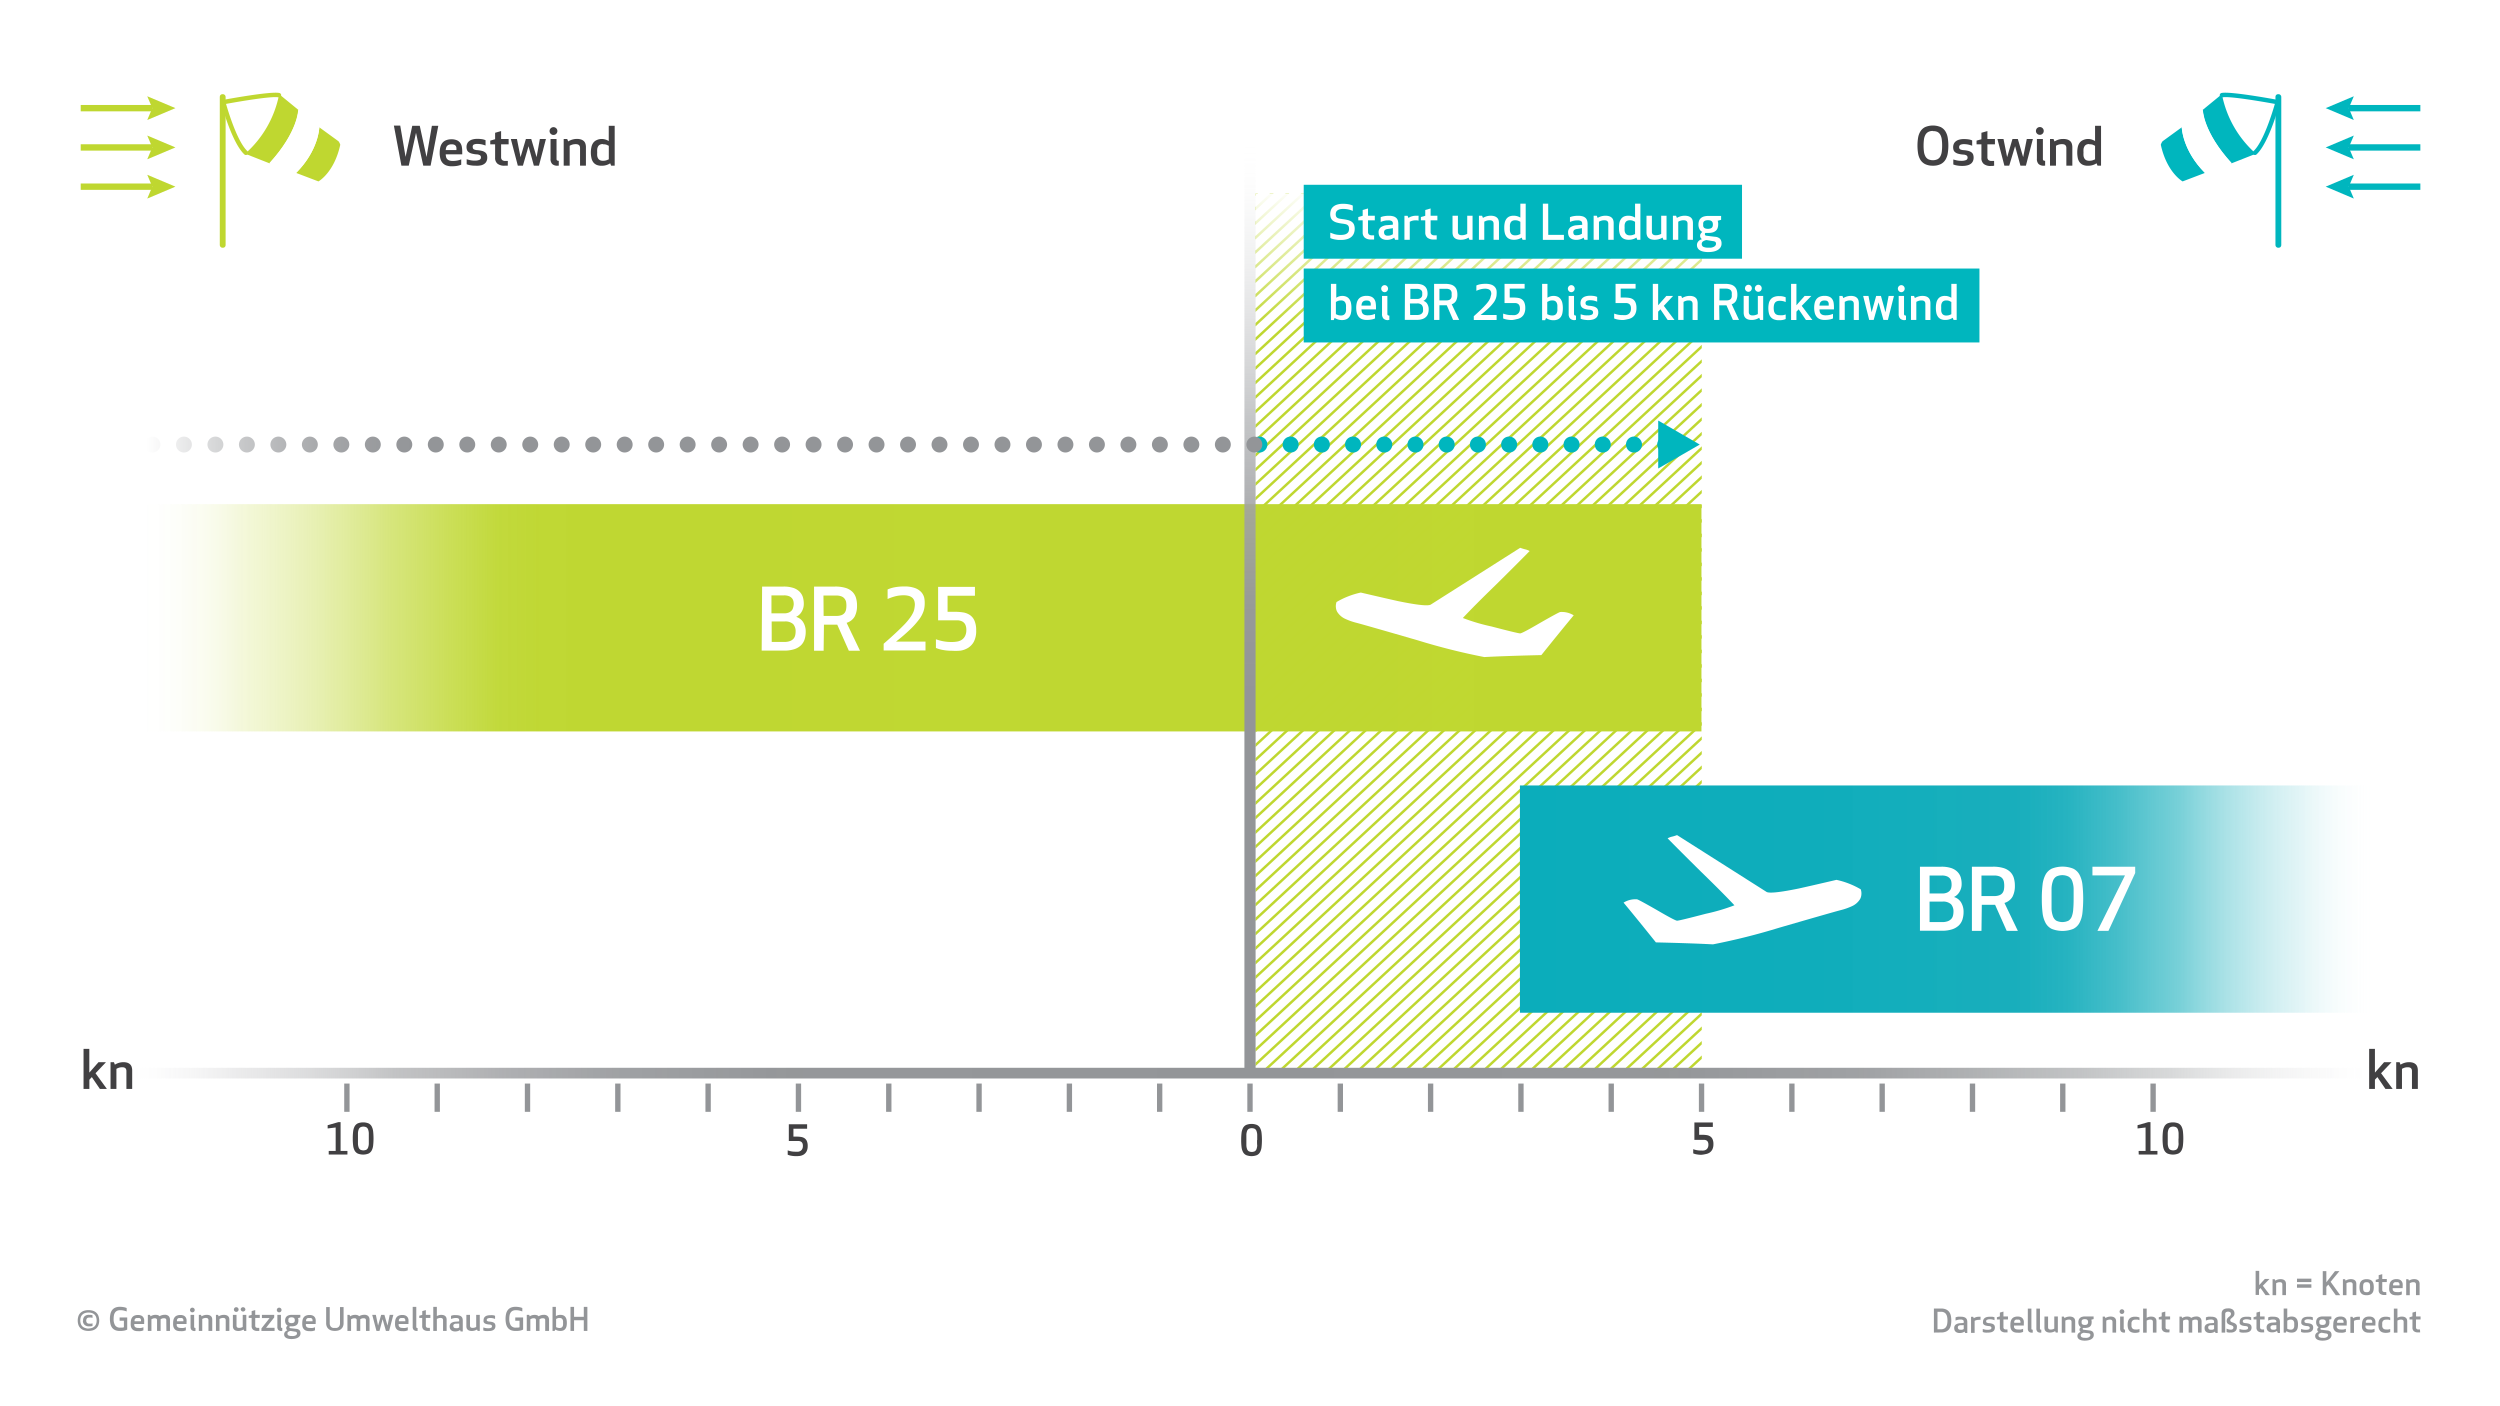 <svg xmlns="http://www.w3.org/2000/svg" xmlns:xlink="http://www.w3.org/1999/xlink" viewBox="0 0 467.72 263"><defs><style>.\30 f7e949d-03fe-48cf-a217-586611f3e5f1,.\32 80548e6-5511-498d-8648-0b081a62de43,.\33 a6f4af3-1fdd-4788-bf5c-333b0881bd7b,.\34 383485e-2a8a-48d2-924c-077e7e7b1ac0,.\35 0e5d435-7bf5-4415-9a1d-4afbb7e72b03,.\35 721e0b4-9918-4a12-8608-7531f8c9bae5,.\37 28839d1-b3b4-4c47-b47a-b80ccc63434a,.\38 38b512c-32c8-4d3f-aaa6-242047451ba3,.b5155789-af5e-4226-b12c-493418683f2c{fill:none;}.\33 804b9bf-4672-4cf8-83f0-919d2a0ced8f{clip-path:url(#e78b6097-1e5f-493c-bf03-541f65372f73);}.\37 28839d1-b3b4-4c47-b47a-b80ccc63434a{stroke:#bfd730;stroke-width:0.47px;}.\30 f7e949d-03fe-48cf-a217-586611f3e5f1,.\33 a6f4af3-1fdd-4788-bf5c-333b0881bd7b,.\34 383485e-2a8a-48d2-924c-077e7e7b1ac0,.\37 28839d1-b3b4-4c47-b47a-b80ccc63434a{stroke-miterlimit:10;}.\37 2de25c9-c145-456b-a75f-6802419fcb85{fill:url(#cacda9b1-2a15-441b-9361-422d9f191489);}.\34 e3a1c98-c734-4547-89f0-905374f5781e{fill:url(#fb9dd4e8-8d03-4747-b480-02180a18ea4d);}.\39 b8a6a5e-19f3-4b50-ac84-1e58adf9198e{fill:url(#6980a3bc-e756-4d6b-ac6b-49353ed69a97);}.\30 f7e949d-03fe-48cf-a217-586611f3e5f1{stroke-width:2px;stroke:url(#fdf8e665-ef86-4999-aeb8-ffbd997e1622);}.\32 80548e6-5511-498d-8648-0b081a62de43,.\33 a6f4af3-1fdd-4788-bf5c-333b0881bd7b,.b5155789-af5e-4226-b12c-493418683f2c{stroke:#939598;}.\34 383485e-2a8a-48d2-924c-077e7e7b1ac0{stroke-width:2.09px;stroke:url(#a6529dc7-da10-47dd-9b48-4c22b67e40ed);}.\39 d44f7c4-640a-4078-b2e1-abf55aad1884{fill:#414042;}.\36 607bf3a-71c7-4e3b-99c5-e0cd9ba499a7,.cd2f3d8d-857c-4a39-a206-4c5e780a210a{fill:#fff;}.cd2f3d8d-857c-4a39-a206-4c5e780a210a{fill-rule:evenodd;}.f5096fa8-f0ac-45dc-b980-9891cb73526f{fill:#00b6be;}.\35 b20337e-d2b6-4011-a204-88c42621fbb5{fill:#bfd730;}.\37 bb030bb-4926-4cfe-ad96-b7397778ec92{fill:#939598;}.\35 0e5d435-7bf5-4415-9a1d-4afbb7e72b03,.\38 38b512c-32c8-4d3f-aaa6-242047451ba3{stroke:#00b6be;stroke-width:3px;}.\32 80548e6-5511-498d-8648-0b081a62de43,.\35 0e5d435-7bf5-4415-9a1d-4afbb7e72b03,.\38 38b512c-32c8-4d3f-aaa6-242047451ba3,.b5155789-af5e-4226-b12c-493418683f2c{stroke-linecap:round;stroke-linejoin:round;}.\38 38b512c-32c8-4d3f-aaa6-242047451ba3{stroke-dasharray:0 5.84;}.\32 80548e6-5511-498d-8648-0b081a62de43,.b5155789-af5e-4226-b12c-493418683f2c{stroke-width:2.98px;}.\32 80548e6-5511-498d-8648-0b081a62de43{stroke-dasharray:0 5.89;}.\38 45db78c-6a50-4a1a-b563-e8616d5abdf8{fill:url(#cc0b57da-166d-45af-abb9-3198a1ca8744);}</style><clipPath id="e78b6097-1e5f-493c-bf03-541f65372f73"><rect class="5721e0b4-9918-4a12-8608-7531f8c9bae5" x="234.88" y="36.22" width="83.5" height="164.16"/></clipPath><linearGradient id="cacda9b1-2a15-441b-9361-422d9f191489" x1="301.95" y1="35.43" x2="301.95" y2="85.86" gradientUnits="userSpaceOnUse"><stop offset="0" stop-color="#fff"/><stop offset="0.51" stop-color="#fff" stop-opacity="0"/></linearGradient><linearGradient id="fb9dd4e8-8d03-4747-b480-02180a18ea4d" x1="284.36" y1="168.21" x2="444.37" y2="168.21" gradientUnits="userSpaceOnUse"><stop offset="0" stop-color="#0badbb"/><stop offset="0.34" stop-color="#0fadbb"/><stop offset="0.59" stop-color="#17aebc" stop-opacity="0.99"/><stop offset="0.64" stop-color="#1db0be" stop-opacity="0.96"/><stop offset="0.7" stop-color="#2fb6c3" stop-opacity="0.89"/><stop offset="0.77" stop-color="#4cc1cb" stop-opacity="0.76"/><stop offset="0.83" stop-color="#75cfd7" stop-opacity="0.59"/><stop offset="0.91" stop-color="#aae1e6" stop-opacity="0.36"/><stop offset="0.98" stop-color="#e9f7f9" stop-opacity="0.09"/><stop offset="1" stop-color="#fff" stop-opacity="0"/></linearGradient><linearGradient id="6980a3bc-e756-4d6b-ac6b-49353ed69a97" x1="25.78" y1="115.58" x2="318.32" y2="115.58" gradientUnits="userSpaceOnUse"><stop offset="0" stop-color="#fff" stop-opacity="0"/><stop offset="0.03" stop-color="#f2f7d6" stop-opacity="0.2"/><stop offset="0.07" stop-color="#e3eda4" stop-opacity="0.44"/><stop offset="0.12" stop-color="#d6e57b" stop-opacity="0.63"/><stop offset="0.16" stop-color="#ccdf5b" stop-opacity="0.79"/><stop offset="0.2" stop-color="#c5db44" stop-opacity="0.9"/><stop offset="0.23" stop-color="#c0d836" stop-opacity="0.97"/><stop offset="0.26" stop-color="#bfd731" stop-opacity="0.99"/><stop offset="1" stop-color="#bfd730"/></linearGradient><linearGradient id="fdf8e665-ef86-4999-aeb8-ffbd997e1622" x1="23.35" y1="200.77" x2="444.37" y2="200.77" gradientUnits="userSpaceOnUse"><stop offset="0" stop-color="#fff" stop-opacity="0"/><stop offset="0.02" stop-color="#e7e7e8" stop-opacity="0.22"/><stop offset="0.05" stop-color="#d1d1d3" stop-opacity="0.43"/><stop offset="0.09" stop-color="#bdbec0" stop-opacity="0.61"/><stop offset="0.12" stop-color="#aeafb1" stop-opacity="0.75"/><stop offset="0.17" stop-color="#a2a3a6" stop-opacity="0.87"/><stop offset="0.22" stop-color="#999b9e" stop-opacity="0.94"/><stop offset="0.29" stop-color="#949699" stop-opacity="0.99"/><stop offset="0.5" stop-color="#939598"/><stop offset="0.69" stop-color="#949699" stop-opacity="0.99"/><stop offset="0.77" stop-color="#999b9e" stop-opacity="0.94"/><stop offset="0.82" stop-color="#a2a4a6" stop-opacity="0.86"/><stop offset="0.87" stop-color="#aeb0b2" stop-opacity="0.75"/><stop offset="0.91" stop-color="#bec0c1" stop-opacity="0.6"/><stop offset="0.94" stop-color="#d2d3d4" stop-opacity="0.42"/><stop offset="0.98" stop-color="#e9e9ea" stop-opacity="0.2"/><stop offset="1" stop-color="#fff" stop-opacity="0"/></linearGradient><linearGradient id="a6529dc7-da10-47dd-9b48-4c22b67e40ed" x1="233.86" y1="26.15" x2="233.86" y2="201.01" gradientUnits="userSpaceOnUse"><stop offset="0" stop-color="#fff" stop-opacity="0"/><stop offset="0.09" stop-color="#e1e2e3" stop-opacity="0.28"/><stop offset="0.2" stop-color="#c5c6c8" stop-opacity="0.53"/><stop offset="0.3" stop-color="#afb1b3" stop-opacity="0.74"/><stop offset="0.4" stop-color="#a0a1a4" stop-opacity="0.88"/><stop offset="0.5" stop-color="#96989b" stop-opacity="0.97"/><stop offset="0.59" stop-color="#939598"/></linearGradient><linearGradient id="cc0b57da-166d-45af-abb9-3198a1ca8744" x1="14.13" y1="80.82" x2="80.13" y2="80.82" gradientUnits="userSpaceOnUse"><stop offset="0.2" stop-color="#fff"/><stop offset="0.25" stop-color="#fff" stop-opacity="0.91"/><stop offset="0.37" stop-color="#fff" stop-opacity="0.67"/><stop offset="0.48" stop-color="#fff" stop-opacity="0.47"/><stop offset="0.6" stop-color="#fff" stop-opacity="0.3"/><stop offset="0.71" stop-color="#fff" stop-opacity="0.17"/><stop offset="0.82" stop-color="#fff" stop-opacity="0.08"/><stop offset="0.92" stop-color="#fff" stop-opacity="0.02"/><stop offset="1" stop-color="#fff" stop-opacity="0"/></linearGradient></defs><title>unh-infografik_Erhoehung_Anteil-BR25</title><g id="d7abb0dc-d98e-435a-acb9-a73ae69fa026" data-name="Infoebene"><g id="9cfeff04-485b-4ef1-a2fb-5663a6576818" data-name="Ebene 1"><g class="3804b9bf-4672-4cf8-83f0-919d2a0ced8f"><line class="728839d1-b3b4-4c47-b47a-b80ccc63434a" x1="8.49" y1="132.05" x2="265.33" y2="-105.84"/><line class="728839d1-b3b4-4c47-b47a-b80ccc63434a" x1="9.95" y1="133.4" x2="266.8" y2="-104.48"/><line class="728839d1-b3b4-4c47-b47a-b80ccc63434a" x1="11.41" y1="134.76" x2="268.26" y2="-103.12"/><line class="728839d1-b3b4-4c47-b47a-b80ccc63434a" x1="12.88" y1="136.12" x2="269.73" y2="-101.77"/><line class="728839d1-b3b4-4c47-b47a-b80ccc63434a" x1="14.34" y1="137.47" x2="271.19" y2="-100.41"/><line class="728839d1-b3b4-4c47-b47a-b80ccc63434a" x1="15.81" y1="138.83" x2="272.66" y2="-99.05"/><line class="728839d1-b3b4-4c47-b47a-b80ccc63434a" x1="17.27" y1="140.19" x2="274.12" y2="-97.7"/><line class="728839d1-b3b4-4c47-b47a-b80ccc63434a" x1="18.74" y1="141.54" x2="275.59" y2="-96.34"/><line class="728839d1-b3b4-4c47-b47a-b80ccc63434a" x1="20.2" y1="142.9" x2="277.05" y2="-94.98"/><line class="728839d1-b3b4-4c47-b47a-b80ccc63434a" x1="21.67" y1="144.26" x2="278.52" y2="-93.63"/><line class="728839d1-b3b4-4c47-b47a-b80ccc63434a" x1="23.13" y1="145.61" x2="279.98" y2="-92.27"/><line class="728839d1-b3b4-4c47-b47a-b80ccc63434a" x1="24.6" y1="146.97" x2="281.45" y2="-90.91"/><line class="728839d1-b3b4-4c47-b47a-b80ccc63434a" x1="26.06" y1="148.33" x2="282.91" y2="-89.56"/><line class="728839d1-b3b4-4c47-b47a-b80ccc63434a" x1="27.53" y1="149.68" x2="284.38" y2="-88.2"/><line class="728839d1-b3b4-4c47-b47a-b80ccc63434a" x1="28.99" y1="151.04" x2="285.84" y2="-86.84"/><line class="728839d1-b3b4-4c47-b47a-b80ccc63434a" x1="30.46" y1="152.4" x2="287.31" y2="-85.49"/><line class="728839d1-b3b4-4c47-b47a-b80ccc63434a" x1="31.92" y1="153.75" x2="288.77" y2="-84.13"/><line class="728839d1-b3b4-4c47-b47a-b80ccc63434a" x1="33.39" y1="155.11" x2="290.24" y2="-82.77"/><line class="728839d1-b3b4-4c47-b47a-b80ccc63434a" x1="34.85" y1="156.47" x2="291.7" y2="-81.42"/><line class="728839d1-b3b4-4c47-b47a-b80ccc63434a" x1="36.32" y1="157.82" x2="293.17" y2="-80.06"/><line class="728839d1-b3b4-4c47-b47a-b80ccc63434a" x1="37.78" y1="159.18" x2="294.63" y2="-78.7"/><line class="728839d1-b3b4-4c47-b47a-b80ccc63434a" x1="39.25" y1="160.54" x2="296.1" y2="-77.34"/><line class="728839d1-b3b4-4c47-b47a-b80ccc63434a" x1="40.71" y1="161.89" x2="297.56" y2="-75.99"/><line class="728839d1-b3b4-4c47-b47a-b80ccc63434a" x1="42.18" y1="163.25" x2="299.03" y2="-74.63"/><line class="728839d1-b3b4-4c47-b47a-b80ccc63434a" x1="43.64" y1="164.61" x2="300.49" y2="-73.27"/><line class="728839d1-b3b4-4c47-b47a-b80ccc63434a" x1="45.11" y1="165.96" x2="301.96" y2="-71.92"/><line class="728839d1-b3b4-4c47-b47a-b80ccc63434a" x1="46.57" y1="167.32" x2="303.42" y2="-70.56"/><line class="728839d1-b3b4-4c47-b47a-b80ccc63434a" x1="48.04" y1="168.68" x2="304.89" y2="-69.2"/><line class="728839d1-b3b4-4c47-b47a-b80ccc63434a" x1="49.5" y1="170.03" x2="306.35" y2="-67.85"/><line class="728839d1-b3b4-4c47-b47a-b80ccc63434a" x1="50.97" y1="171.39" x2="307.82" y2="-66.49"/><line class="728839d1-b3b4-4c47-b47a-b80ccc63434a" x1="52.43" y1="172.75" x2="309.28" y2="-65.13"/><line class="728839d1-b3b4-4c47-b47a-b80ccc63434a" x1="53.9" y1="174.1" x2="310.74" y2="-63.78"/><line class="728839d1-b3b4-4c47-b47a-b80ccc63434a" x1="55.36" y1="175.46" x2="312.21" y2="-62.42"/><line class="728839d1-b3b4-4c47-b47a-b80ccc63434a" x1="56.83" y1="176.82" x2="313.67" y2="-61.06"/><line class="728839d1-b3b4-4c47-b47a-b80ccc63434a" x1="58.29" y1="178.17" x2="315.14" y2="-59.71"/><line class="728839d1-b3b4-4c47-b47a-b80ccc63434a" x1="59.76" y1="179.53" x2="316.6" y2="-58.35"/><line class="728839d1-b3b4-4c47-b47a-b80ccc63434a" x1="61.22" y1="180.89" x2="318.07" y2="-56.99"/><line class="728839d1-b3b4-4c47-b47a-b80ccc63434a" x1="62.69" y1="182.25" x2="319.53" y2="-55.64"/><line class="728839d1-b3b4-4c47-b47a-b80ccc63434a" x1="64.15" y1="183.6" x2="321" y2="-54.28"/><line class="728839d1-b3b4-4c47-b47a-b80ccc63434a" x1="65.62" y1="184.96" x2="322.46" y2="-52.92"/><line class="728839d1-b3b4-4c47-b47a-b80ccc63434a" x1="67.08" y1="186.32" x2="323.93" y2="-51.57"/><line class="728839d1-b3b4-4c47-b47a-b80ccc63434a" x1="68.55" y1="187.67" x2="325.39" y2="-50.21"/><line class="728839d1-b3b4-4c47-b47a-b80ccc63434a" x1="70.01" y1="189.03" x2="326.86" y2="-48.85"/><line class="728839d1-b3b4-4c47-b47a-b80ccc63434a" x1="71.48" y1="190.39" x2="328.32" y2="-47.5"/><line class="728839d1-b3b4-4c47-b47a-b80ccc63434a" x1="72.94" y1="191.74" x2="329.79" y2="-46.14"/><line class="728839d1-b3b4-4c47-b47a-b80ccc63434a" x1="74.41" y1="193.1" x2="331.25" y2="-44.78"/><line class="728839d1-b3b4-4c47-b47a-b80ccc63434a" x1="75.87" y1="194.46" x2="332.72" y2="-43.43"/><line class="728839d1-b3b4-4c47-b47a-b80ccc63434a" x1="77.34" y1="195.81" x2="334.18" y2="-42.07"/><line class="728839d1-b3b4-4c47-b47a-b80ccc63434a" x1="78.8" y1="197.17" x2="335.65" y2="-40.71"/><line class="728839d1-b3b4-4c47-b47a-b80ccc63434a" x1="80.27" y1="198.53" x2="337.11" y2="-39.36"/><line class="728839d1-b3b4-4c47-b47a-b80ccc63434a" x1="81.73" y1="199.88" x2="338.58" y2="-38"/><line class="728839d1-b3b4-4c47-b47a-b80ccc63434a" x1="83.2" y1="201.24" x2="340.04" y2="-36.64"/><line class="728839d1-b3b4-4c47-b47a-b80ccc63434a" x1="84.66" y1="202.6" x2="341.51" y2="-35.29"/><line class="728839d1-b3b4-4c47-b47a-b80ccc63434a" x1="86.13" y1="203.95" x2="342.97" y2="-33.93"/><line class="728839d1-b3b4-4c47-b47a-b80ccc63434a" x1="87.59" y1="205.31" x2="344.44" y2="-32.57"/><line class="728839d1-b3b4-4c47-b47a-b80ccc63434a" x1="89.06" y1="206.67" x2="345.9" y2="-31.22"/><line class="728839d1-b3b4-4c47-b47a-b80ccc63434a" x1="90.52" y1="208.02" x2="347.37" y2="-29.86"/><line class="728839d1-b3b4-4c47-b47a-b80ccc63434a" x1="91.98" y1="209.38" x2="348.83" y2="-28.5"/><line class="728839d1-b3b4-4c47-b47a-b80ccc63434a" x1="93.45" y1="210.74" x2="350.3" y2="-27.15"/><line class="728839d1-b3b4-4c47-b47a-b80ccc63434a" x1="94.91" y1="212.09" x2="351.76" y2="-25.79"/><line class="728839d1-b3b4-4c47-b47a-b80ccc63434a" x1="96.38" y1="213.45" x2="353.23" y2="-24.43"/><line class="728839d1-b3b4-4c47-b47a-b80ccc63434a" x1="97.84" y1="214.81" x2="354.69" y2="-23.08"/><line class="728839d1-b3b4-4c47-b47a-b80ccc63434a" x1="99.31" y1="216.16" x2="356.16" y2="-21.72"/><line class="728839d1-b3b4-4c47-b47a-b80ccc63434a" x1="100.77" y1="217.52" x2="357.62" y2="-20.36"/><line class="728839d1-b3b4-4c47-b47a-b80ccc63434a" x1="102.24" y1="218.88" x2="359.09" y2="-19"/><line class="728839d1-b3b4-4c47-b47a-b80ccc63434a" x1="103.7" y1="220.23" x2="360.55" y2="-17.65"/><line class="728839d1-b3b4-4c47-b47a-b80ccc63434a" x1="105.17" y1="221.59" x2="362.02" y2="-16.29"/><line class="728839d1-b3b4-4c47-b47a-b80ccc63434a" x1="106.63" y1="222.95" x2="363.48" y2="-14.93"/><line class="728839d1-b3b4-4c47-b47a-b80ccc63434a" x1="108.1" y1="224.3" x2="364.95" y2="-13.58"/><line class="728839d1-b3b4-4c47-b47a-b80ccc63434a" x1="109.56" y1="225.66" x2="366.41" y2="-12.22"/><line class="728839d1-b3b4-4c47-b47a-b80ccc63434a" x1="111.03" y1="227.02" x2="367.88" y2="-10.86"/><line class="728839d1-b3b4-4c47-b47a-b80ccc63434a" x1="112.49" y1="228.37" x2="369.34" y2="-9.51"/><line class="728839d1-b3b4-4c47-b47a-b80ccc63434a" x1="113.96" y1="229.73" x2="370.81" y2="-8.15"/><line class="728839d1-b3b4-4c47-b47a-b80ccc63434a" x1="115.42" y1="231.09" x2="372.27" y2="-6.79"/><line class="728839d1-b3b4-4c47-b47a-b80ccc63434a" x1="116.89" y1="232.44" x2="373.74" y2="-5.44"/><line class="728839d1-b3b4-4c47-b47a-b80ccc63434a" x1="118.35" y1="233.8" x2="375.2" y2="-4.08"/><line class="728839d1-b3b4-4c47-b47a-b80ccc63434a" x1="119.82" y1="235.16" x2="376.67" y2="-2.72"/><line class="728839d1-b3b4-4c47-b47a-b80ccc63434a" x1="121.28" y1="236.51" x2="378.13" y2="-1.37"/><line class="728839d1-b3b4-4c47-b47a-b80ccc63434a" x1="122.75" y1="237.87" x2="379.6" y2="-0.01"/><line class="728839d1-b3b4-4c47-b47a-b80ccc63434a" x1="124.21" y1="239.23" x2="381.06" y2="1.35"/><line class="728839d1-b3b4-4c47-b47a-b80ccc63434a" x1="125.68" y1="240.59" x2="382.53" y2="2.7"/><line class="728839d1-b3b4-4c47-b47a-b80ccc63434a" x1="127.14" y1="241.94" x2="383.99" y2="4.06"/><line class="728839d1-b3b4-4c47-b47a-b80ccc63434a" x1="128.61" y1="243.3" x2="385.46" y2="5.42"/><line class="728839d1-b3b4-4c47-b47a-b80ccc63434a" x1="130.07" y1="244.66" x2="386.92" y2="6.77"/><line class="728839d1-b3b4-4c47-b47a-b80ccc63434a" x1="131.54" y1="246.01" x2="388.39" y2="8.13"/><line class="728839d1-b3b4-4c47-b47a-b80ccc63434a" x1="133" y1="247.37" x2="389.85" y2="9.49"/><line class="728839d1-b3b4-4c47-b47a-b80ccc63434a" x1="134.47" y1="248.73" x2="391.32" y2="10.84"/><line class="728839d1-b3b4-4c47-b47a-b80ccc63434a" x1="135.93" y1="250.08" x2="392.78" y2="12.2"/><line class="728839d1-b3b4-4c47-b47a-b80ccc63434a" x1="137.4" y1="251.44" x2="394.24" y2="13.56"/><line class="728839d1-b3b4-4c47-b47a-b80ccc63434a" x1="138.86" y1="252.8" x2="395.71" y2="14.91"/><line class="728839d1-b3b4-4c47-b47a-b80ccc63434a" x1="140.33" y1="254.15" x2="397.17" y2="16.27"/><line class="728839d1-b3b4-4c47-b47a-b80ccc63434a" x1="141.79" y1="255.51" x2="398.64" y2="17.63"/><line class="728839d1-b3b4-4c47-b47a-b80ccc63434a" x1="143.26" y1="256.87" x2="400.1" y2="18.98"/><line class="728839d1-b3b4-4c47-b47a-b80ccc63434a" x1="144.72" y1="258.22" x2="401.57" y2="20.34"/><line class="728839d1-b3b4-4c47-b47a-b80ccc63434a" x1="146.19" y1="259.58" x2="403.03" y2="21.7"/><line class="728839d1-b3b4-4c47-b47a-b80ccc63434a" x1="147.65" y1="260.94" x2="404.5" y2="23.05"/><line class="728839d1-b3b4-4c47-b47a-b80ccc63434a" x1="149.12" y1="262.29" x2="405.96" y2="24.41"/><line class="728839d1-b3b4-4c47-b47a-b80ccc63434a" x1="150.58" y1="263.65" x2="407.43" y2="25.77"/><line class="728839d1-b3b4-4c47-b47a-b80ccc63434a" x1="152.05" y1="265.01" x2="408.89" y2="27.12"/><line class="728839d1-b3b4-4c47-b47a-b80ccc63434a" x1="153.51" y1="266.36" x2="410.36" y2="28.48"/><line class="728839d1-b3b4-4c47-b47a-b80ccc63434a" x1="154.98" y1="267.72" x2="411.82" y2="29.84"/><line class="728839d1-b3b4-4c47-b47a-b80ccc63434a" x1="156.44" y1="269.08" x2="413.29" y2="31.19"/><line class="728839d1-b3b4-4c47-b47a-b80ccc63434a" x1="157.91" y1="270.43" x2="414.75" y2="32.55"/><line class="728839d1-b3b4-4c47-b47a-b80ccc63434a" x1="159.37" y1="271.79" x2="416.22" y2="33.91"/><line class="728839d1-b3b4-4c47-b47a-b80ccc63434a" x1="160.84" y1="273.15" x2="417.68" y2="35.26"/><line class="728839d1-b3b4-4c47-b47a-b80ccc63434a" x1="162.3" y1="274.5" x2="419.15" y2="36.62"/><line class="728839d1-b3b4-4c47-b47a-b80ccc63434a" x1="163.77" y1="275.86" x2="420.61" y2="37.98"/><line class="728839d1-b3b4-4c47-b47a-b80ccc63434a" x1="165.23" y1="277.22" x2="422.08" y2="39.34"/><line class="728839d1-b3b4-4c47-b47a-b80ccc63434a" x1="166.7" y1="278.57" x2="423.54" y2="40.69"/><line class="728839d1-b3b4-4c47-b47a-b80ccc63434a" x1="168.16" y1="279.93" x2="425.01" y2="42.05"/><line class="728839d1-b3b4-4c47-b47a-b80ccc63434a" x1="169.63" y1="281.29" x2="426.47" y2="43.41"/><line class="728839d1-b3b4-4c47-b47a-b80ccc63434a" x1="171.09" y1="282.64" x2="427.94" y2="44.76"/><line class="728839d1-b3b4-4c47-b47a-b80ccc63434a" x1="172.56" y1="284" x2="429.4" y2="46.12"/><line class="728839d1-b3b4-4c47-b47a-b80ccc63434a" x1="174.02" y1="285.36" x2="430.87" y2="47.48"/><line class="728839d1-b3b4-4c47-b47a-b80ccc63434a" x1="175.48" y1="286.71" x2="432.33" y2="48.83"/><line class="728839d1-b3b4-4c47-b47a-b80ccc63434a" x1="176.95" y1="288.07" x2="433.8" y2="50.19"/><line class="728839d1-b3b4-4c47-b47a-b80ccc63434a" x1="178.41" y1="289.43" x2="435.26" y2="51.55"/><line class="728839d1-b3b4-4c47-b47a-b80ccc63434a" x1="179.88" y1="290.78" x2="436.73" y2="52.9"/><line class="728839d1-b3b4-4c47-b47a-b80ccc63434a" x1="181.34" y1="292.14" x2="438.19" y2="54.26"/><line class="728839d1-b3b4-4c47-b47a-b80ccc63434a" x1="182.81" y1="293.5" x2="439.66" y2="55.62"/><line class="728839d1-b3b4-4c47-b47a-b80ccc63434a" x1="184.27" y1="294.85" x2="441.12" y2="56.97"/><line class="728839d1-b3b4-4c47-b47a-b80ccc63434a" x1="185.74" y1="296.21" x2="442.59" y2="58.33"/><line class="728839d1-b3b4-4c47-b47a-b80ccc63434a" x1="187.2" y1="297.57" x2="444.05" y2="59.69"/><line class="728839d1-b3b4-4c47-b47a-b80ccc63434a" x1="188.67" y1="298.93" x2="445.52" y2="61.04"/><line class="728839d1-b3b4-4c47-b47a-b80ccc63434a" x1="190.13" y1="300.28" x2="446.98" y2="62.4"/><line class="728839d1-b3b4-4c47-b47a-b80ccc63434a" x1="191.6" y1="301.64" x2="448.45" y2="63.76"/><line class="728839d1-b3b4-4c47-b47a-b80ccc63434a" x1="193.06" y1="303" x2="449.91" y2="65.11"/><line class="728839d1-b3b4-4c47-b47a-b80ccc63434a" x1="194.53" y1="304.35" x2="451.38" y2="66.47"/><line class="728839d1-b3b4-4c47-b47a-b80ccc63434a" x1="195.99" y1="305.71" x2="452.84" y2="67.83"/><line class="728839d1-b3b4-4c47-b47a-b80ccc63434a" x1="197.46" y1="307.07" x2="454.31" y2="69.18"/><line class="728839d1-b3b4-4c47-b47a-b80ccc63434a" x1="198.92" y1="308.42" x2="455.77" y2="70.54"/><line class="728839d1-b3b4-4c47-b47a-b80ccc63434a" x1="200.39" y1="309.78" x2="457.24" y2="71.9"/><line class="728839d1-b3b4-4c47-b47a-b80ccc63434a" x1="201.85" y1="311.14" x2="458.7" y2="73.25"/><line class="728839d1-b3b4-4c47-b47a-b80ccc63434a" x1="203.32" y1="312.49" x2="460.17" y2="74.61"/><line class="728839d1-b3b4-4c47-b47a-b80ccc63434a" x1="204.78" y1="313.85" x2="461.63" y2="75.97"/><line class="728839d1-b3b4-4c47-b47a-b80ccc63434a" x1="206.25" y1="315.21" x2="463.1" y2="77.32"/><line class="728839d1-b3b4-4c47-b47a-b80ccc63434a" x1="207.71" y1="316.56" x2="464.56" y2="78.68"/><line class="728839d1-b3b4-4c47-b47a-b80ccc63434a" x1="209.18" y1="317.92" x2="466.03" y2="80.04"/><line class="728839d1-b3b4-4c47-b47a-b80ccc63434a" x1="210.64" y1="319.28" x2="467.49" y2="81.39"/><line class="728839d1-b3b4-4c47-b47a-b80ccc63434a" x1="212.11" y1="320.63" x2="468.96" y2="82.75"/><line class="728839d1-b3b4-4c47-b47a-b80ccc63434a" x1="213.57" y1="321.99" x2="470.42" y2="84.11"/><line class="728839d1-b3b4-4c47-b47a-b80ccc63434a" x1="215.04" y1="323.35" x2="471.89" y2="85.46"/><line class="728839d1-b3b4-4c47-b47a-b80ccc63434a" x1="216.5" y1="324.7" x2="473.35" y2="86.82"/><line class="728839d1-b3b4-4c47-b47a-b80ccc63434a" x1="217.97" y1="326.06" x2="474.81" y2="88.18"/><line class="728839d1-b3b4-4c47-b47a-b80ccc63434a" x1="219.43" y1="327.42" x2="476.28" y2="89.53"/><line class="728839d1-b3b4-4c47-b47a-b80ccc63434a" x1="220.9" y1="328.77" x2="477.74" y2="90.89"/><line class="728839d1-b3b4-4c47-b47a-b80ccc63434a" x1="222.36" y1="330.13" x2="479.21" y2="92.25"/><line class="728839d1-b3b4-4c47-b47a-b80ccc63434a" x1="223.83" y1="331.49" x2="480.67" y2="93.6"/><line class="728839d1-b3b4-4c47-b47a-b80ccc63434a" x1="225.29" y1="332.84" x2="482.14" y2="94.96"/><line class="728839d1-b3b4-4c47-b47a-b80ccc63434a" x1="226.76" y1="334.2" x2="483.6" y2="96.32"/><line class="728839d1-b3b4-4c47-b47a-b80ccc63434a" x1="228.22" y1="335.56" x2="485.07" y2="97.67"/><line class="728839d1-b3b4-4c47-b47a-b80ccc63434a" x1="229.69" y1="336.91" x2="486.53" y2="99.03"/><line class="728839d1-b3b4-4c47-b47a-b80ccc63434a" x1="231.15" y1="338.27" x2="488" y2="100.39"/><line class="728839d1-b3b4-4c47-b47a-b80ccc63434a" x1="232.62" y1="339.63" x2="489.46" y2="101.75"/><line class="728839d1-b3b4-4c47-b47a-b80ccc63434a" x1="234.08" y1="340.98" x2="490.93" y2="103.1"/><line class="728839d1-b3b4-4c47-b47a-b80ccc63434a" x1="235.55" y1="342.34" x2="492.39" y2="104.46"/><line class="728839d1-b3b4-4c47-b47a-b80ccc63434a" x1="237.01" y1="343.7" x2="493.86" y2="105.82"/><line class="728839d1-b3b4-4c47-b47a-b80ccc63434a" x1="238.48" y1="345.05" x2="495.32" y2="107.17"/><line class="728839d1-b3b4-4c47-b47a-b80ccc63434a" x1="239.94" y1="346.41" x2="496.79" y2="108.53"/><line class="728839d1-b3b4-4c47-b47a-b80ccc63434a" x1="241.41" y1="347.77" x2="498.25" y2="109.89"/><line class="728839d1-b3b4-4c47-b47a-b80ccc63434a" x1="242.87" y1="349.12" x2="499.72" y2="111.24"/><line class="728839d1-b3b4-4c47-b47a-b80ccc63434a" x1="244.34" y1="350.48" x2="501.18" y2="112.6"/><line class="728839d1-b3b4-4c47-b47a-b80ccc63434a" x1="245.8" y1="351.84" x2="502.65" y2="113.96"/><line class="728839d1-b3b4-4c47-b47a-b80ccc63434a" x1="247.27" y1="353.19" x2="504.11" y2="115.31"/><line class="728839d1-b3b4-4c47-b47a-b80ccc63434a" x1="248.73" y1="354.55" x2="505.58" y2="116.67"/><line class="728839d1-b3b4-4c47-b47a-b80ccc63434a" x1="250.2" y1="355.91" x2="507.04" y2="118.03"/><line class="728839d1-b3b4-4c47-b47a-b80ccc63434a" x1="251.66" y1="357.26" x2="508.51" y2="119.38"/><line class="728839d1-b3b4-4c47-b47a-b80ccc63434a" x1="253.13" y1="358.62" x2="509.97" y2="120.74"/><line class="728839d1-b3b4-4c47-b47a-b80ccc63434a" x1="254.59" y1="359.98" x2="511.44" y2="122.1"/><line class="728839d1-b3b4-4c47-b47a-b80ccc63434a" x1="256.05" y1="361.34" x2="512.9" y2="123.45"/><line class="728839d1-b3b4-4c47-b47a-b80ccc63434a" x1="257.52" y1="362.69" x2="514.37" y2="124.81"/><line class="728839d1-b3b4-4c47-b47a-b80ccc63434a" x1="258.98" y1="364.05" x2="515.83" y2="126.17"/><line class="728839d1-b3b4-4c47-b47a-b80ccc63434a" x1="260.45" y1="365.41" x2="517.3" y2="127.52"/><line class="728839d1-b3b4-4c47-b47a-b80ccc63434a" x1="261.91" y1="366.76" x2="518.76" y2="128.88"/><line class="728839d1-b3b4-4c47-b47a-b80ccc63434a" x1="263.38" y1="368.12" x2="520.23" y2="130.24"/><line class="728839d1-b3b4-4c47-b47a-b80ccc63434a" x1="264.84" y1="369.48" x2="521.69" y2="131.59"/><line class="728839d1-b3b4-4c47-b47a-b80ccc63434a" x1="266.31" y1="370.83" x2="523.16" y2="132.95"/><line class="728839d1-b3b4-4c47-b47a-b80ccc63434a" x1="267.77" y1="372.19" x2="524.62" y2="134.31"/><line class="728839d1-b3b4-4c47-b47a-b80ccc63434a" x1="269.24" y1="373.55" x2="526.09" y2="135.66"/><line class="728839d1-b3b4-4c47-b47a-b80ccc63434a" x1="270.7" y1="374.9" x2="527.55" y2="137.02"/><line class="728839d1-b3b4-4c47-b47a-b80ccc63434a" x1="272.17" y1="376.26" x2="529.02" y2="138.38"/><line class="728839d1-b3b4-4c47-b47a-b80ccc63434a" x1="273.63" y1="377.62" x2="530.48" y2="139.73"/><line class="728839d1-b3b4-4c47-b47a-b80ccc63434a" x1="275.1" y1="378.97" x2="531.95" y2="141.09"/><line class="728839d1-b3b4-4c47-b47a-b80ccc63434a" x1="276.56" y1="380.33" x2="533.41" y2="142.45"/><line class="728839d1-b3b4-4c47-b47a-b80ccc63434a" x1="278.03" y1="381.69" x2="534.88" y2="143.8"/><line class="728839d1-b3b4-4c47-b47a-b80ccc63434a" x1="279.49" y1="383.04" x2="536.34" y2="145.16"/><line class="728839d1-b3b4-4c47-b47a-b80ccc63434a" x1="280.96" y1="384.4" x2="537.81" y2="146.52"/><line class="728839d1-b3b4-4c47-b47a-b80ccc63434a" x1="282.42" y1="385.76" x2="539.27" y2="147.87"/><line class="728839d1-b3b4-4c47-b47a-b80ccc63434a" x1="283.89" y1="387.11" x2="540.74" y2="149.23"/><line class="728839d1-b3b4-4c47-b47a-b80ccc63434a" x1="285.35" y1="388.47" x2="542.2" y2="150.59"/><line class="728839d1-b3b4-4c47-b47a-b80ccc63434a" x1="286.82" y1="389.83" x2="543.67" y2="151.94"/><line class="728839d1-b3b4-4c47-b47a-b80ccc63434a" x1="288.28" y1="391.18" x2="545.13" y2="153.3"/><line class="728839d1-b3b4-4c47-b47a-b80ccc63434a" x1="289.75" y1="392.54" x2="546.6" y2="154.66"/><line class="728839d1-b3b4-4c47-b47a-b80ccc63434a" x1="291.21" y1="393.9" x2="548.06" y2="156.01"/><line class="728839d1-b3b4-4c47-b47a-b80ccc63434a" x1="292.68" y1="395.25" x2="549.53" y2="157.37"/><line class="728839d1-b3b4-4c47-b47a-b80ccc63434a" x1="294.14" y1="396.61" x2="550.99" y2="158.73"/><line class="728839d1-b3b4-4c47-b47a-b80ccc63434a" x1="295.61" y1="397.97" x2="552.46" y2="160.09"/><line class="728839d1-b3b4-4c47-b47a-b80ccc63434a" x1="297.07" y1="399.32" x2="553.92" y2="161.44"/><line class="728839d1-b3b4-4c47-b47a-b80ccc63434a" x1="298.54" y1="400.68" x2="555.38" y2="162.8"/><line class="728839d1-b3b4-4c47-b47a-b80ccc63434a" x1="300" y1="402.04" x2="556.85" y2="164.16"/><line class="728839d1-b3b4-4c47-b47a-b80ccc63434a" x1="301.47" y1="403.39" x2="558.31" y2="165.51"/><line class="728839d1-b3b4-4c47-b47a-b80ccc63434a" x1="302.93" y1="404.75" x2="559.78" y2="166.87"/><rect class="72de25c9-c145-456b-a75f-6802419fcb85" x="160.51" y="30.15" width="282.89" height="59.13"/></g><rect class="4e3a1c98-c734-4547-89f0-905374f5781e" x="284.36" y="146.95" width="160.01" height="42.52"/><polygon class="9b8a6a5e-19f3-4b50-ac84-1e58adf9198e" points="220.71 94.32 123.38 94.32 123.11 94.32 25.78 94.32 25.78 136.84 123.11 136.84 123.38 136.84 220.71 136.84 318.32 136.84 318.32 94.32 220.71 94.32"/><line class="0f7e949d-03fe-48cf-a217-586611f3e5f1" x1="23.35" y1="200.77" x2="444.37" y2="200.77"/><line class="3a6f4af3-1fdd-4788-bf5c-333b0881bd7b" x1="216.96" y1="208.01" x2="216.96" y2="202.72"/><line class="3a6f4af3-1fdd-4788-bf5c-333b0881bd7b" x1="318.34" y1="208.01" x2="318.34" y2="202.72"/><line class="3a6f4af3-1fdd-4788-bf5c-333b0881bd7b" x1="250.76" y1="208.01" x2="250.76" y2="202.72"/><line class="3a6f4af3-1fdd-4788-bf5c-333b0881bd7b" x1="233.86" y1="208.01" x2="233.86" y2="202.72"/><line class="3a6f4af3-1fdd-4788-bf5c-333b0881bd7b" x1="267.65" y1="208.01" x2="267.65" y2="202.72"/><line class="3a6f4af3-1fdd-4788-bf5c-333b0881bd7b" x1="284.55" y1="208.01" x2="284.55" y2="202.72"/><line class="3a6f4af3-1fdd-4788-bf5c-333b0881bd7b" x1="301.44" y1="208.01" x2="301.44" y2="202.72"/><line class="3a6f4af3-1fdd-4788-bf5c-333b0881bd7b" x1="335.24" y1="208.01" x2="335.24" y2="202.72"/><line class="3a6f4af3-1fdd-4788-bf5c-333b0881bd7b" x1="352.13" y1="208.01" x2="352.13" y2="202.72"/><line class="3a6f4af3-1fdd-4788-bf5c-333b0881bd7b" x1="369.03" y1="208.01" x2="369.03" y2="202.72"/><line class="3a6f4af3-1fdd-4788-bf5c-333b0881bd7b" x1="385.92" y1="208.01" x2="385.92" y2="202.72"/><line class="3a6f4af3-1fdd-4788-bf5c-333b0881bd7b" x1="402.82" y1="208.01" x2="402.82" y2="202.72"/><line class="3a6f4af3-1fdd-4788-bf5c-333b0881bd7b" x1="132.48" y1="208.01" x2="132.48" y2="202.72"/><line class="3a6f4af3-1fdd-4788-bf5c-333b0881bd7b" x1="64.9" y1="208.01" x2="64.9" y2="202.72"/><line class="3a6f4af3-1fdd-4788-bf5c-333b0881bd7b" x1="81.8" y1="208.01" x2="81.8" y2="202.72"/><line class="3a6f4af3-1fdd-4788-bf5c-333b0881bd7b" x1="98.69" y1="208.01" x2="98.69" y2="202.72"/><line class="3a6f4af3-1fdd-4788-bf5c-333b0881bd7b" x1="115.59" y1="208.01" x2="115.59" y2="202.72"/><line class="3a6f4af3-1fdd-4788-bf5c-333b0881bd7b" x1="149.38" y1="208.01" x2="149.38" y2="202.72"/><line class="3a6f4af3-1fdd-4788-bf5c-333b0881bd7b" x1="166.28" y1="208.01" x2="166.28" y2="202.72"/><line class="3a6f4af3-1fdd-4788-bf5c-333b0881bd7b" x1="183.17" y1="208.01" x2="183.17" y2="202.72"/><line class="3a6f4af3-1fdd-4788-bf5c-333b0881bd7b" x1="200.07" y1="208.01" x2="200.07" y2="202.72"/><line class="4383485e-2a8a-48d2-924c-077e7e7b1ac0" x1="233.86" y1="201.01" x2="233.86" y2="26.15"/><path class="9d44f7c4-640a-4078-b2e1-abf55aad1884" d="M318.3,216.05a4.75,4.75,0,0,1-.87-.08,2.71,2.71,0,0,1-.65-.19V215a4.54,4.54,0,0,0,.6.17,4,4,0,0,0,.88.08,3.08,3.08,0,0,0,.49,0,1.15,1.15,0,0,0,.44-.16.92.92,0,0,0,.31-.35,1.23,1.23,0,0,0,.12-.58,1.09,1.09,0,0,0-.1-.52.67.67,0,0,0-.27-.28,1,1,0,0,0-.38-.11l-.45,0H317V210h3.45v.83h-2.56v1.48h.69a4.87,4.87,0,0,1,.74.06,1.59,1.59,0,0,1,.64.24,1.23,1.23,0,0,1,.44.53,2.21,2.21,0,0,1,.16.93,2.15,2.15,0,0,1-.21,1,1.56,1.56,0,0,1-.54.59,1.9,1.9,0,0,1-.72.26A5.09,5.09,0,0,1,318.3,216.05Z"/><path class="9d44f7c4-640a-4078-b2e1-abf55aad1884" d="M400.11,215.33h1.3v-4.39l-1.5.18v-.61l2-.57h.42v5.38h1.3V216h-3.5Z"/><path class="9d44f7c4-640a-4078-b2e1-abf55aad1884" d="M404.59,213a10.64,10.64,0,0,1,.07-1.33,2.59,2.59,0,0,1,.28-.94,1.32,1.32,0,0,1,.59-.56,2.75,2.75,0,0,1,2,0,1.33,1.33,0,0,1,.59.56,2.59,2.59,0,0,1,.28.94,12.19,12.19,0,0,1,0,2.65,2.59,2.59,0,0,1-.28.94,1.33,1.33,0,0,1-.59.56,2.75,2.75,0,0,1-2,0,1.32,1.32,0,0,1-.59-.56,2.59,2.59,0,0,1-.28-.94A10.64,10.64,0,0,1,404.59,213Zm3,0c0-.37,0-.69,0-1a2.31,2.31,0,0,0-.13-.68.81.81,0,0,0-.31-.41,1.3,1.3,0,0,0-1.15,0,.81.81,0,0,0-.31.41,2.34,2.34,0,0,0-.13.68q0,.41,0,1c0,.37,0,.69,0,1a2.34,2.34,0,0,0,.13.68.81.81,0,0,0,.31.41,1.3,1.3,0,0,0,1.15,0,.81.81,0,0,0,.31-.41,2.31,2.31,0,0,0,.13-.68C407.56,213.74,407.57,213.42,407.57,213Z"/><path class="9d44f7c4-640a-4078-b2e1-abf55aad1884" d="M61.5,215.33h1.3v-4.39l-1.5.18v-.61l2-.57h.42v5.38H65V216H61.5Z"/><path class="9d44f7c4-640a-4078-b2e1-abf55aad1884" d="M66,213a10.54,10.54,0,0,1,.07-1.33,2.59,2.59,0,0,1,.28-.94,1.33,1.33,0,0,1,.59-.56,2.75,2.75,0,0,1,2,0,1.33,1.33,0,0,1,.59.56,2.6,2.6,0,0,1,.28.94,12.27,12.27,0,0,1,0,2.65,2.6,2.6,0,0,1-.28.94,1.33,1.33,0,0,1-.59.56,2.75,2.75,0,0,1-2,0,1.33,1.33,0,0,1-.59-.56,2.59,2.59,0,0,1-.28-.94A10.54,10.54,0,0,1,66,213Zm3,0q0-.55,0-1a2.33,2.33,0,0,0-.13-.68.81.81,0,0,0-.31-.41,1.3,1.3,0,0,0-1.15,0,.8.8,0,0,0-.31.41,2.31,2.31,0,0,0-.13.68q0,.41,0,1c0,.37,0,.69,0,1a2.31,2.31,0,0,0,.13.68.8.8,0,0,0,.31.41,1.3,1.3,0,0,0,1.15,0,.81.81,0,0,0,.31-.41,2.33,2.33,0,0,0,.13-.68C69,213.74,69,213.42,69,213Z"/><path class="9d44f7c4-640a-4078-b2e1-abf55aad1884" d="M148.89,216.3a4.76,4.76,0,0,1-.87-.08,2.71,2.71,0,0,1-.65-.19v-.81a4.57,4.57,0,0,0,.6.17,4,4,0,0,0,.88.08,3.07,3.07,0,0,0,.49,0,1.15,1.15,0,0,0,.44-.16.93.93,0,0,0,.31-.35,1.23,1.23,0,0,0,.12-.58,1.1,1.1,0,0,0-.1-.52.67.67,0,0,0-.27-.28,1,1,0,0,0-.38-.11l-.45,0h-1.43v-3.13H151v.83h-2.56v1.48h.69a4.86,4.86,0,0,1,.74.06,1.59,1.59,0,0,1,.64.24,1.24,1.24,0,0,1,.44.53,2.21,2.21,0,0,1,.16.93,2.15,2.15,0,0,1-.21,1,1.56,1.56,0,0,1-.54.59,1.9,1.9,0,0,1-.72.26A5.09,5.09,0,0,1,148.89,216.3Z"/><path class="9d44f7c4-640a-4078-b2e1-abf55aad1884" d="M232.21,213.29a10.54,10.54,0,0,1,.07-1.33,2.59,2.59,0,0,1,.28-.94,1.33,1.33,0,0,1,.59-.56,2.75,2.75,0,0,1,2,0,1.32,1.32,0,0,1,.59.56,2.57,2.57,0,0,1,.28.94,12.19,12.19,0,0,1,0,2.65,2.57,2.57,0,0,1-.28.94,1.32,1.32,0,0,1-.59.56,2.75,2.75,0,0,1-2,0,1.33,1.33,0,0,1-.59-.56,2.59,2.59,0,0,1-.28-.94A10.54,10.54,0,0,1,232.21,213.29Zm3,0q0-.55,0-1a2.34,2.34,0,0,0-.13-.68.81.81,0,0,0-.31-.41,1.3,1.3,0,0,0-1.15,0,.8.8,0,0,0-.31.41,2.31,2.31,0,0,0-.13.68q0,.41,0,1c0,.37,0,.69,0,1a2.31,2.31,0,0,0,.13.68.8.8,0,0,0,.31.41,1.3,1.3,0,0,0,1.15,0,.81.81,0,0,0,.31-.41,2.34,2.34,0,0,0,.13-.68C235.17,214,235.18,213.66,235.18,213.29Z"/><path class="9d44f7c4-640a-4078-b2e1-abf55aad1884" d="M445.47,200.79l2.17,2.94h-1.35l-1.51-2.22-.46.49v1.73h-1.08v-7.5h1.08v4.44l1.71-1.94h1.4Z"/><path class="9d44f7c4-640a-4078-b2e1-abf55aad1884" d="M451.25,203.73v-3.34q0-.72-.76-.72a2,2,0,0,0-.65.09,2.54,2.54,0,0,0-.46.21v3.76h-1.08v-5h.64l.17.46a3,3,0,0,1,.77-.35,2.87,2.87,0,0,1,.8-.12,2.33,2.33,0,0,1,.78.11,1.35,1.35,0,0,1,.51.31,1.16,1.16,0,0,1,.29.49,2.2,2.2,0,0,1,.09.64v3.45Z"/><path class="9d44f7c4-640a-4078-b2e1-abf55aad1884" d="M17.87,200.79,20,203.73H18.69l-1.51-2.22-.46.49v1.73H15.63v-7.5h1.08v4.44l1.71-1.94h1.4Z"/><path class="9d44f7c4-640a-4078-b2e1-abf55aad1884" d="M23.65,203.73v-3.34q0-.72-.76-.72a2,2,0,0,0-.65.09,2.57,2.57,0,0,0-.46.21v3.76H20.68v-5h.64l.17.46a3,3,0,0,1,.77-.35,2.87,2.87,0,0,1,.8-.12,2.33,2.33,0,0,1,.78.11,1.36,1.36,0,0,1,.51.31,1.17,1.17,0,0,1,.29.49,2.23,2.23,0,0,1,.09.64v3.45Z"/><path class="6607bf3a-71c7-4e3b-99c5-e0cd9ba499a7" d="M142.58,109.74h4a5.76,5.76,0,0,1,1.83.25,2.92,2.92,0,0,1,1.17.7,2.55,2.55,0,0,1,.62,1,4.37,4.37,0,0,1,.18,1.3,2.78,2.78,0,0,1-.38,1.42,2.34,2.34,0,0,1-1.06,1,2.29,2.29,0,0,1,1.33,1,3.35,3.35,0,0,1,.47,1.8,4.67,4.67,0,0,1-.2,1.38,2.68,2.68,0,0,1-.67,1.12,3.24,3.24,0,0,1-1.25.74,6,6,0,0,1-2,.27h-4.12Zm5.92,3.36a3,3,0,0,0-.06-.61,1.29,1.29,0,0,0-.26-.55,1.41,1.41,0,0,0-.56-.4,2.5,2.5,0,0,0-1-.15h-2.29v3.36h2.35a2.23,2.23,0,0,0,.89-.15,1.51,1.51,0,0,0,.54-.38,1.24,1.24,0,0,0,.27-.53A2.48,2.48,0,0,0,148.49,113.1Zm-4.12,7h2.4a2.86,2.86,0,0,0,1-.16,1.69,1.69,0,0,0,.65-.42,1.41,1.41,0,0,0,.33-.62,3,3,0,0,0,.09-.72,2,2,0,0,0-.46-1.42,2.18,2.18,0,0,0-1.61-.49h-2.41Z"/><path class="6607bf3a-71c7-4e3b-99c5-e0cd9ba499a7" d="M154.09,121.74H152.3v-12h3.9a6.56,6.56,0,0,1,2,.25,3.1,3.1,0,0,1,1.26.72,2.64,2.64,0,0,1,.68,1.13,5,5,0,0,1,.2,1.47,4.31,4.31,0,0,1-.42,2,2.56,2.56,0,0,1-1.53,1.21l2.51,5.23h-2.09l-2.17-4.88h-2.49Zm0-6.51h2.37a2.6,2.6,0,0,0,1-.16,1.3,1.3,0,0,0,.57-.43,1.54,1.54,0,0,0,.26-.62,3.9,3.9,0,0,0,.06-.71,4,4,0,0,0-.06-.72A1.48,1.48,0,0,0,158,112a1.32,1.32,0,0,0-.57-.42,2.6,2.6,0,0,0-1-.16h-2.37Z"/><path class="6607bf3a-71c7-4e3b-99c5-e0cd9ba499a7" d="M171.16,113.13a2.45,2.45,0,0,0-.1-.7,1.29,1.29,0,0,0-.34-.56,1.64,1.64,0,0,0-.65-.37,3.44,3.44,0,0,0-1-.13,6.39,6.39,0,0,0-1.49.17,8.54,8.54,0,0,0-1.52.53v-1.79a6,6,0,0,1,1.34-.41,9.34,9.34,0,0,1,1.76-.15,5.68,5.68,0,0,1,2,.29,3,3,0,0,1,1.18.75,2.48,2.48,0,0,1,.57,1.06A4.88,4.88,0,0,1,173,113a4.44,4.44,0,0,1-.22,1.36,5.52,5.52,0,0,1-.82,1.52,15.22,15.22,0,0,1-1.64,1.84,34.14,34.14,0,0,1-2.69,2.32h5.52v1.66h-7.83v-1.26q1.37-1.19,2.34-2.1t1.62-1.59a11.57,11.57,0,0,0,1-1.21,5.87,5.87,0,0,0,.56-.94,2.85,2.85,0,0,0,.24-.78A5.46,5.46,0,0,0,171.16,113.13Z"/><path class="6607bf3a-71c7-4e3b-99c5-e0cd9ba499a7" d="M178.13,121.75a9.49,9.49,0,0,1-1.74-.15,5.55,5.55,0,0,1-1.29-.38v-1.62a9.32,9.32,0,0,0,1.21.34,8,8,0,0,0,1.75.17,6,6,0,0,0,1-.08,2.24,2.24,0,0,0,.87-.33,1.84,1.84,0,0,0,.62-.7,2.48,2.48,0,0,0,.24-1.17,2.19,2.19,0,0,0-.21-1,1.33,1.33,0,0,0-.54-.55,2,2,0,0,0-.77-.22q-.43,0-.9,0h-2.86v-6.26h6.89v1.66h-5.12v3h1.38a9.71,9.71,0,0,1,1.49.11,3.2,3.2,0,0,1,1.27.47,2.48,2.48,0,0,1,.88,1.05,4.41,4.41,0,0,1,.33,1.86,4.3,4.3,0,0,1-.42,2.08,3.12,3.12,0,0,1-1.08,1.17,3.79,3.79,0,0,1-1.45.53A10.17,10.17,0,0,1,178.13,121.75Z"/><path class="6607bf3a-71c7-4e3b-99c5-e0cd9ba499a7" d="M359.2,162.15h4a5.76,5.76,0,0,1,1.83.25,2.92,2.92,0,0,1,1.17.7,2.54,2.54,0,0,1,.62,1,4.33,4.33,0,0,1,.18,1.3,2.78,2.78,0,0,1-.38,1.42,2.35,2.35,0,0,1-1.06,1,2.29,2.29,0,0,1,1.33,1,3.35,3.35,0,0,1,.47,1.8,4.69,4.69,0,0,1-.2,1.38,2.68,2.68,0,0,1-.67,1.12,3.25,3.25,0,0,1-1.25.74,6,6,0,0,1-2,.27H359.2Zm5.92,3.36a3,3,0,0,0-.06-.61,1.29,1.29,0,0,0-.26-.55,1.4,1.4,0,0,0-.56-.4,2.49,2.49,0,0,0-1-.15H361v3.36h2.35a2.22,2.22,0,0,0,.89-.15,1.51,1.51,0,0,0,.54-.38,1.25,1.25,0,0,0,.27-.53A2.43,2.43,0,0,0,365.12,165.51Zm-4.12,7h2.4a2.85,2.85,0,0,0,1-.16,1.69,1.69,0,0,0,.65-.42,1.41,1.41,0,0,0,.33-.62,3,3,0,0,0,.09-.72,2,2,0,0,0-.46-1.42,2.18,2.18,0,0,0-1.62-.49H361Z"/><path class="6607bf3a-71c7-4e3b-99c5-e0cd9ba499a7" d="M370.71,174.15h-1.79v-12h3.9a6.57,6.57,0,0,1,2,.25,3.1,3.1,0,0,1,1.26.72,2.65,2.65,0,0,1,.68,1.13,5.06,5.06,0,0,1,.2,1.47,4.31,4.31,0,0,1-.42,2,2.56,2.56,0,0,1-1.53,1.21l2.51,5.23h-2.09l-2.17-4.88h-2.49Zm0-6.51h2.37a2.59,2.59,0,0,0,1-.16,1.29,1.29,0,0,0,.57-.43,1.55,1.55,0,0,0,.26-.62,4,4,0,0,0,.06-.71,4.09,4.09,0,0,0-.06-.72,1.48,1.48,0,0,0-.26-.62,1.32,1.32,0,0,0-.57-.42,2.59,2.59,0,0,0-1-.16h-2.37Z"/><path class="6607bf3a-71c7-4e3b-99c5-e0cd9ba499a7" d="M382,168.15a21.28,21.28,0,0,1,.14-2.65,5.18,5.18,0,0,1,.56-1.87,2.66,2.66,0,0,1,1.17-1.12,5.5,5.5,0,0,1,4,0,2.66,2.66,0,0,1,1.17,1.12,5.18,5.18,0,0,1,.56,1.87,24.54,24.54,0,0,1,0,5.3,5.18,5.18,0,0,1-.56,1.87,2.65,2.65,0,0,1-1.17,1.12,5.5,5.5,0,0,1-4,0,2.65,2.65,0,0,1-1.17-1.12,5.18,5.18,0,0,1-.56-1.87A21.28,21.28,0,0,1,382,168.15Zm5.95,0q0-1.11,0-1.93a4.7,4.7,0,0,0-.26-1.37A1.62,1.62,0,0,0,387,164a2.6,2.6,0,0,0-2.3,0,1.62,1.62,0,0,0-.62.82,4.67,4.67,0,0,0-.26,1.37q0,.82,0,1.93t0,1.93a4.66,4.66,0,0,0,.26,1.37,1.62,1.62,0,0,0,.62.82,2.6,2.6,0,0,0,2.3,0,1.62,1.62,0,0,0,.62-.82,4.69,4.69,0,0,0,.26-1.37Q387.95,169.26,387.95,168.15Z"/><path class="6607bf3a-71c7-4e3b-99c5-e0cd9ba499a7" d="M392.41,174.15l5.15-10.37h-6.09v-1.63h8v1.18l-5,10.82Z"/><path class="cd2f3d8d-857c-4a39-a206-4c5e780a210a" d="M284.39,102.5l.07,0a7,7,0,0,0,.87.27,3.26,3.26,0,0,1,.85.32q-1.95,2-6.27,6.27-4.12,4-6.23,6.26a36.28,36.28,0,0,0,5.34,1.58q5,1.31,5.39,1.3t3.79-2q3.5-2,3.71-2a4.22,4.22,0,0,1,2.51.62q-2.67,3.22-6.05,7.44-7.08.17-10.67.37a120.48,120.48,0,0,1-12.38-3.11q-9.73-2.82-11.46-3.28a11.7,11.7,0,0,1-2.16-.75,3.43,3.43,0,0,1-1.54-1.35,2,2,0,0,1-.23-.81,2.28,2.28,0,0,1,.12-1,15.31,15.31,0,0,1,4.54-1.77q5,1.17,7.06,1.62,5.17,1.06,6,.65Z"/><path class="cd2f3d8d-857c-4a39-a206-4c5e780a210a" d="M313.78,156.25l-.07,0a7,7,0,0,1-.87.27,3.26,3.26,0,0,0-.85.32q1.95,2,6.27,6.27,4.12,4,6.23,6.26a36.28,36.28,0,0,1-5.34,1.58q-5,1.31-5.39,1.3t-3.79-2q-3.5-2-3.71-2a4.22,4.22,0,0,0-2.51.62q2.67,3.22,6.05,7.44,7.08.17,10.67.37a120.48,120.48,0,0,0,12.38-3.11q9.73-2.82,11.46-3.28a11.7,11.7,0,0,0,2.16-.75,3.43,3.43,0,0,0,1.54-1.35,2,2,0,0,0,.23-.81,2.28,2.28,0,0,0-.12-1,15.31,15.31,0,0,0-4.54-1.77q-5,1.17-7.06,1.62-5.17,1.06-6,.65Z"/><path class="9d44f7c4-640a-4078-b2e1-abf55aad1884" d="M361.62,31a3.15,3.15,0,0,1-1.46-.3,2.21,2.21,0,0,1-.88-.81,3.33,3.33,0,0,1-.43-1.2,9.28,9.28,0,0,1,0-2.91,3.33,3.33,0,0,1,.43-1.19,2.21,2.21,0,0,1,.88-.81,3.76,3.76,0,0,1,2.93,0,2.21,2.21,0,0,1,.88.81,3.34,3.34,0,0,1,.43,1.19,9.28,9.28,0,0,1,0,2.91,3.34,3.34,0,0,1-.43,1.2,2.21,2.21,0,0,1-.88.81A3.15,3.15,0,0,1,361.62,31Zm0-6.5a1.79,1.79,0,0,0-.87.19,1.35,1.35,0,0,0-.53.54,2.46,2.46,0,0,0-.27.86,8.6,8.6,0,0,0-.07,1.15,8.49,8.49,0,0,0,.07,1.15,2.5,2.5,0,0,0,.27.86,1.34,1.34,0,0,0,.53.54,2.11,2.11,0,0,0,1.74,0,1.34,1.34,0,0,0,.53-.54,2.49,2.49,0,0,0,.26-.86,8.4,8.4,0,0,0,.07-1.15,8.51,8.51,0,0,0-.07-1.15,2.45,2.45,0,0,0-.26-.86,1.35,1.35,0,0,0-.53-.54A1.79,1.79,0,0,0,361.62,24.54Z"/><path class="9d44f7c4-640a-4078-b2e1-abf55aad1884" d="M366.53,27.55a.42.42,0,0,0,.17.37,1.52,1.52,0,0,0,.66.17,5,5,0,0,1,.92.15,1.61,1.61,0,0,1,.58.28.93.93,0,0,1,.3.42,1.78,1.78,0,0,1,.08.58,1.58,1.58,0,0,1-.11.58,1.23,1.23,0,0,1-.35.49,1.79,1.79,0,0,1-.65.33,3.55,3.55,0,0,1-1,.12,5.3,5.3,0,0,1-1-.08,3.41,3.41,0,0,1-.69-.19v-.94q.25.08.63.17a3.85,3.85,0,0,0,.86.09,2.22,2.22,0,0,0,.89-.14.47.47,0,0,0,.29-.45.5.5,0,0,0-.16-.4,1.3,1.3,0,0,0-.67-.18,4.71,4.71,0,0,1-.93-.16,1.66,1.66,0,0,1-.57-.28.88.88,0,0,1-.29-.41,1.69,1.69,0,0,1-.08-.54,1.54,1.54,0,0,1,.11-.58,1.23,1.23,0,0,1,.35-.48,1.75,1.75,0,0,1,.63-.33,3.2,3.2,0,0,1,.93-.12,5.67,5.67,0,0,1,.88.06,2.64,2.64,0,0,1,.66.19v1a4.72,4.72,0,0,0-.68-.21,3.72,3.72,0,0,0-.84-.09,1.55,1.55,0,0,0-.7.13A.47.47,0,0,0,366.53,27.55Z"/><path class="9d44f7c4-640a-4078-b2e1-abf55aad1884" d="M373.08,31l-.31.05-.31,0a2,2,0,0,1-1.3-.36,1.38,1.38,0,0,1-.46-1.15V27h-.91v-.69l.91-.26V24.84l1.12-.32V26h1.41v1h-1.41v2.4a.69.69,0,0,0,.19.54.93.93,0,0,0,.62.17h.24l.2,0Z"/><path class="9d44f7c4-640a-4078-b2e1-abf55aad1884" d="M375.9,31H375l-1.31-5h1.14l.68,3.4,1-3.4h1l1,3.4.68-3.4h1.14l-1.31,5H378l-1-3.65Z"/><path class="9d44f7c4-640a-4078-b2e1-abf55aad1884" d="M380.9,24.49a.73.73,0,1,1,.21.52A.7.7,0,0,1,380.9,24.49ZM382.39,31a1.36,1.36,0,0,1-1-.32,1.33,1.33,0,0,1-.31-1V26h1.12v3.71a.39.39,0,0,0,.09.29.49.49,0,0,0,.33.08V31h-.22Z"/><path class="9d44f7c4-640a-4078-b2e1-abf55aad1884" d="M386.59,31V27.69q0-.72-.79-.72a2.12,2.12,0,0,0-.67.09,2.65,2.65,0,0,0-.48.21V31h-1.12V26h.66l.18.46a3.15,3.15,0,0,1,.79-.35A3,3,0,0,1,386,26a2.47,2.47,0,0,1,.8.11,1.4,1.4,0,0,1,.53.31,1.15,1.15,0,0,1,.29.49,2.15,2.15,0,0,1,.09.64V31Z"/><path class="9d44f7c4-640a-4078-b2e1-abf55aad1884" d="M390.63,26a2.37,2.37,0,0,1,.72.11,2.67,2.67,0,0,1,.61.28V23.53h1.12V31h-.66l-.18-.45a2.84,2.84,0,0,1-1.62.46,2.24,2.24,0,0,1-.93-.17,1.57,1.57,0,0,1-.62-.49,2,2,0,0,1-.34-.79,4.85,4.85,0,0,1-.1-1.05,4.78,4.78,0,0,1,.1-1,2.09,2.09,0,0,1,.34-.79,1.55,1.55,0,0,1,.62-.5A2.23,2.23,0,0,1,390.63,26Zm.26.95a1.22,1.22,0,0,0-.59.12.85.85,0,0,0-.34.34,1.42,1.42,0,0,0-.16.5,4.36,4.36,0,0,0,0,.61,4.46,4.46,0,0,0,0,.61,1.38,1.38,0,0,0,.16.5.86.86,0,0,0,.34.33,1.22,1.22,0,0,0,.59.12,2,2,0,0,0,.66-.1l.41-.17V27.28l-.41-.2A1.72,1.72,0,0,0,390.89,27Z"/><polygon class="f5096fa8-f0ac-45dc-b980-9891cb73526f" points="440.37 22.45 439.43 20.23 440.37 18.01 435.11 20.23 440.37 22.45"/><rect class="f5096fa8-f0ac-45dc-b980-9891cb73526f" x="439.42" y="19.64" width="13.4" height="1.19"/><polygon class="f5096fa8-f0ac-45dc-b980-9891cb73526f" points="440.37 29.8 439.43 27.58 440.37 25.36 435.11 27.58 440.37 29.8"/><rect class="f5096fa8-f0ac-45dc-b980-9891cb73526f" x="439.42" y="26.99" width="13.4" height="1.19"/><polygon class="f5096fa8-f0ac-45dc-b980-9891cb73526f" points="440.37 37.15 439.43 34.92 440.37 32.7 435.11 34.92 440.37 37.15"/><rect class="f5096fa8-f0ac-45dc-b980-9891cb73526f" x="439.42" y="34.33" width="13.4" height="1.19"/><rect class="f5096fa8-f0ac-45dc-b980-9891cb73526f" x="425.71" y="17.62" width="1.09" height="28.73" rx="0.48" ry="0.48"/><path class="f5096fa8-f0ac-45dc-b980-9891cb73526f" d="M415.69,17.62l-3.59,2.94s0,4.08,5.39,10l4.57-1.8A19.83,19.83,0,0,1,415.69,17.62Z"/><path class="f5096fa8-f0ac-45dc-b980-9891cb73526f" d="M408.18,23.82s.1,4.28,4.34,8.53l-4.18,1.59s-2.94-1.63-4.08-6.86a2.15,2.15,0,0,1,.33-.65Z"/><path class="f5096fa8-f0ac-45dc-b980-9891cb73526f" d="M421.89,29a.41.41,0,0,0,.28-.11c2.35-2.18,4.28-9.36,4.36-9.67a.42.42,0,0,0-.33-.52c-.9-.17-8.87-1.63-10.53-1.31a.42.42,0,1,0,.16.82c1.21-.25,7.09.74,9.77,1.23-.46,1.59-2.14,7.11-4,8.84a.42.42,0,0,0,.28.72Z"/><path class="6607bf3a-71c7-4e3b-99c5-e0cd9ba499a7" d="M408.18,23.82s.1,4.28,4.34,8.53l5-1.84c-5.39-5.88-5.39-10-5.39-10Z"/><path class="9d44f7c4-640a-4078-b2e1-abf55aad1884" d="M77.13,23.53h1.4l1.27,5.85,1-5.85H82L80.56,31H79.19l-1.36-6.15L76.47,31H75.1l-1.41-7.5h1.19l1,5.85Z"/><path class="9d44f7c4-640a-4078-b2e1-abf55aad1884" d="M82.26,28.53a4.16,4.16,0,0,1,.12-1,2.08,2.08,0,0,1,.38-.79,1.69,1.69,0,0,1,.68-.5,2.69,2.69,0,0,1,1-.18,2.49,2.49,0,0,1,1.06.19,1.52,1.52,0,0,1,.62.51,1.83,1.83,0,0,1,.29.75,5.59,5.59,0,0,1,.07.91c0,.08,0,.16,0,.23s0,.15,0,.22H83.39a2.36,2.36,0,0,0,.07.51.89.89,0,0,0,.21.39,1,1,0,0,0,.4.25,1.89,1.89,0,0,0,.63.09,4.31,4.31,0,0,0,.87-.08,3.77,3.77,0,0,0,.72-.22v1a3.57,3.57,0,0,1-.89.24,6.21,6.21,0,0,1-.87.06,2.86,2.86,0,0,1-1.06-.17,1.72,1.72,0,0,1-.7-.5,2,2,0,0,1-.39-.79A4.2,4.2,0,0,1,82.26,28.53ZM84.48,27a1.42,1.42,0,0,0-.51.08.81.81,0,0,0-.5.56,2.27,2.27,0,0,0-.08.43h2a3.81,3.81,0,0,0,0-.41.78.78,0,0,0-.11-.34.62.62,0,0,0-.27-.23A1.21,1.21,0,0,0,84.48,27Z"/><path class="9d44f7c4-640a-4078-b2e1-abf55aad1884" d="M88.45,27.55a.42.42,0,0,0,.17.37,1.52,1.52,0,0,0,.66.17,5,5,0,0,1,.92.15,1.6,1.6,0,0,1,.58.28.93.93,0,0,1,.3.42,1.78,1.78,0,0,1,.08.58,1.58,1.58,0,0,1-.11.58,1.23,1.23,0,0,1-.35.49,1.8,1.8,0,0,1-.66.33A3.55,3.55,0,0,1,89,31a5.29,5.29,0,0,1-1-.08,3.4,3.4,0,0,1-.69-.19v-.94q.25.08.63.17a3.86,3.86,0,0,0,.86.09,2.21,2.21,0,0,0,.89-.14.47.47,0,0,0,.29-.45.5.5,0,0,0-.16-.4,1.3,1.3,0,0,0-.67-.18,4.71,4.71,0,0,1-.93-.16,1.66,1.66,0,0,1-.57-.28.88.88,0,0,1-.29-.41,1.68,1.68,0,0,1-.08-.54,1.53,1.53,0,0,1,.11-.58,1.23,1.23,0,0,1,.35-.48,1.76,1.76,0,0,1,.63-.33,3.21,3.21,0,0,1,.93-.12,5.68,5.68,0,0,1,.88.06,2.64,2.64,0,0,1,.66.19v1a4.7,4.7,0,0,0-.68-.21,3.71,3.71,0,0,0-.84-.09,1.55,1.55,0,0,0-.71.13A.47.47,0,0,0,88.45,27.55Z"/><path class="9d44f7c4-640a-4078-b2e1-abf55aad1884" d="M95,31,94.7,31l-.31,0a2,2,0,0,1-1.3-.36,1.38,1.38,0,0,1-.46-1.15V27h-.91v-.69l.91-.26V24.84l1.12-.32V26h1.41v1H93.75v2.4a.69.69,0,0,0,.2.54.92.92,0,0,0,.62.17h.24l.2,0Z"/><path class="9d44f7c4-640a-4078-b2e1-abf55aad1884" d="M97.83,31h-.95l-1.31-5h1.14l.68,3.4,1-3.4h1l1,3.4L101,26h1.14l-1.31,5h-.95l-1-3.65Z"/><path class="9d44f7c4-640a-4078-b2e1-abf55aad1884" d="M102.82,24.49A.73.73,0,1,1,103,25,.7.7,0,0,1,102.82,24.49ZM104.31,31a1.36,1.36,0,0,1-1-.32,1.33,1.33,0,0,1-.31-1V26h1.12v3.71a.39.39,0,0,0,.09.29.49.49,0,0,0,.33.08V31h-.22Z"/><path class="9d44f7c4-640a-4078-b2e1-abf55aad1884" d="M108.52,31V27.69q0-.72-.79-.72a2.12,2.12,0,0,0-.67.09,2.65,2.65,0,0,0-.48.21V31h-1.12V26h.66l.18.46a3.15,3.15,0,0,1,.79-.35,3,3,0,0,1,.82-.12,2.48,2.48,0,0,1,.8.11,1.4,1.4,0,0,1,.53.31,1.15,1.15,0,0,1,.29.49,2.16,2.16,0,0,1,.09.64V31Z"/><path class="9d44f7c4-640a-4078-b2e1-abf55aad1884" d="M112.56,26a2.38,2.38,0,0,1,.72.11,2.67,2.67,0,0,1,.61.28V23.53H115V31h-.66l-.18-.45a2.83,2.83,0,0,1-1.62.46,2.24,2.24,0,0,1-.93-.17,1.57,1.57,0,0,1-.62-.49,2,2,0,0,1-.34-.79,4.82,4.82,0,0,1-.11-1.05,4.75,4.75,0,0,1,.11-1,2.08,2.08,0,0,1,.34-.79,1.54,1.54,0,0,1,.62-.5A2.24,2.24,0,0,1,112.56,26Zm.26.95a1.22,1.22,0,0,0-.59.12.86.86,0,0,0-.34.34,1.43,1.43,0,0,0-.16.5,4.36,4.36,0,0,0,0,.61,4.46,4.46,0,0,0,0,.61,1.39,1.39,0,0,0,.16.5.86.86,0,0,0,.34.33,1.22,1.22,0,0,0,.59.12,2,2,0,0,0,.66-.1l.42-.17V27.28l-.42-.2A1.72,1.72,0,0,0,112.82,27Z"/><polygon class="5b20337e-d2b6-4011-a204-88c42621fbb5" points="27.55 22.45 28.49 20.23 27.55 18.01 32.82 20.23 27.55 22.45"/><rect class="5b20337e-d2b6-4011-a204-88c42621fbb5" x="15.1" y="19.64" width="13.4" height="1.19"/><polygon class="5b20337e-d2b6-4011-a204-88c42621fbb5" points="27.55 29.8 28.49 27.58 27.55 25.36 32.82 27.58 27.55 29.8"/><rect class="5b20337e-d2b6-4011-a204-88c42621fbb5" x="15.1" y="26.99" width="13.4" height="1.19"/><polygon class="5b20337e-d2b6-4011-a204-88c42621fbb5" points="27.55 37.15 28.49 34.92 27.55 32.7 32.82 34.92 27.55 37.15"/><rect class="5b20337e-d2b6-4011-a204-88c42621fbb5" x="15.1" y="34.33" width="13.4" height="1.19"/><rect class="5b20337e-d2b6-4011-a204-88c42621fbb5" x="41.12" y="17.62" width="1.09" height="28.73" rx="0.48" ry="0.48"/><path class="5b20337e-d2b6-4011-a204-88c42621fbb5" d="M52.23,17.62l3.59,2.94s0,4.08-5.39,10l-4.57-1.8A19.83,19.83,0,0,0,52.23,17.62Z"/><path class="5b20337e-d2b6-4011-a204-88c42621fbb5" d="M59.74,23.82s-.1,4.28-4.34,8.53l4.18,1.59s2.94-1.63,4.08-6.86a2.15,2.15,0,0,0-.33-.65Z"/><path class="5b20337e-d2b6-4011-a204-88c42621fbb5" d="M46,29a.41.41,0,0,1-.28-.11c-2.35-2.18-4.28-9.36-4.36-9.67a.42.42,0,0,1,.33-.52c.9-.17,8.87-1.63,10.53-1.31a.42.42,0,1,1-.16.82c-1.21-.25-7.09.74-9.77,1.23.46,1.59,2.14,7.11,4,8.84A.42.42,0,0,1,46,29Z"/><path class="6607bf3a-71c7-4e3b-99c5-e0cd9ba499a7" d="M59.74,23.82s-.1,4.28-4.34,8.53l-5-1.84c5.39-5.88,5.39-10,5.39-10Z"/><path class="7bb030bb-4926-4cfe-ad96-b7397778ec92" d="M16.55,249a2.78,2.78,0,0,1-.77-.1,1.74,1.74,0,0,1-.64-.34,1.59,1.59,0,0,1-.44-.6,2.66,2.66,0,0,1,0-1.81,1.58,1.58,0,0,1,.44-.6,1.74,1.74,0,0,1,.64-.34,2.78,2.78,0,0,1,.77-.1,2.84,2.84,0,0,1,.78.1,1.72,1.72,0,0,1,.64.34,1.63,1.63,0,0,1,.43.6,2.6,2.6,0,0,1,0,1.81,1.63,1.63,0,0,1-.43.6,1.72,1.72,0,0,1-.64.34A2.84,2.84,0,0,1,16.55,249Zm0-.46a2.05,2.05,0,0,0,.59-.08,1.31,1.31,0,0,0,.49-.26,1.22,1.22,0,0,0,.33-.46,2,2,0,0,0,0-1.38,1.22,1.22,0,0,0-.33-.46,1.31,1.31,0,0,0-.49-.26,2.05,2.05,0,0,0-.59-.08,2.11,2.11,0,0,0-.59.08,1.31,1.31,0,0,0-.49.26,1.22,1.22,0,0,0-.33.46,2,2,0,0,0,0,1.38,1.22,1.22,0,0,0,.33.46,1.31,1.31,0,0,0,.49.26A2.11,2.11,0,0,0,16.56,248.57Zm-1-1.47a1,1,0,0,1,.3-.83,1.17,1.17,0,0,1,.79-.25l.36,0a1.21,1.21,0,0,1,.31.08v.49l-.25-.06-.36,0a.61.61,0,0,0-.42.13.72.72,0,0,0,0,.88.61.61,0,0,0,.42.13l.36,0,.25-.06v.48a1.17,1.17,0,0,1-.31.08l-.36,0a1.17,1.17,0,0,1-.79-.25A1,1,0,0,1,15.51,247.1Z"/><path class="7bb030bb-4926-4cfe-ad96-b7397778ec92" d="M22.38,249a2,2,0,0,1-.85-.16,1.43,1.43,0,0,1-.56-.45,1.92,1.92,0,0,1-.31-.71,4.45,4.45,0,0,1,0-1.87,1.89,1.89,0,0,1,.32-.71,1.45,1.45,0,0,1,.57-.45,2.07,2.07,0,0,1,.86-.16,3.67,3.67,0,0,1,.78.07,2.24,2.24,0,0,1,.51.16v.64a4.06,4.06,0,0,0-.6-.18,2.84,2.84,0,0,0-.61-.06,1.38,1.38,0,0,0-.58.11,1,1,0,0,0-.38.32,1.35,1.35,0,0,0-.21.51,3.41,3.41,0,0,0-.06.69,2.18,2.18,0,0,0,.28,1.21,1.07,1.07,0,0,0,1,.42l.37,0,.27-.06v-1.23h-.8v-.61H23.8v2.27a2.35,2.35,0,0,1-.55.19A3.71,3.71,0,0,1,22.38,249Z"/><path class="7bb030bb-4926-4cfe-ad96-b7397778ec92" d="M24.46,247.52a2.51,2.51,0,0,1,.07-.62,1.24,1.24,0,0,1,.23-.47,1,1,0,0,1,.41-.3,1.6,1.6,0,0,1,.62-.11,1.49,1.49,0,0,1,.64.11.92.92,0,0,1,.37.31,1.09,1.09,0,0,1,.17.45,3.38,3.38,0,0,1,0,.54s0,.09,0,.14,0,.09,0,.13H25.13a1.42,1.42,0,0,0,0,.31.53.53,0,0,0,.13.23.59.59,0,0,0,.24.15,1.12,1.12,0,0,0,.38.05,2.59,2.59,0,0,0,.52,0,2.31,2.31,0,0,0,.43-.13v.58a2.12,2.12,0,0,1-.53.15,3.68,3.68,0,0,1-.52,0,1.71,1.71,0,0,1-.64-.1,1,1,0,0,1-.42-.3,1.2,1.2,0,0,1-.23-.47A2.54,2.54,0,0,1,24.46,247.52Zm1.33-.92a.85.85,0,0,0-.31,0,.49.49,0,0,0-.19.13.51.51,0,0,0-.11.2,1.37,1.37,0,0,0,0,.26h1.2a2.38,2.38,0,0,0,0-.24.46.46,0,0,0-.07-.2.38.38,0,0,0-.16-.14A.73.73,0,0,0,25.79,246.59Z"/><path class="7bb030bb-4926-4cfe-ad96-b7397778ec92" d="M31.11,247a.34.34,0,0,0-.11-.29.52.52,0,0,0-.31-.08,1.13,1.13,0,0,0-.37.05l-.27.13a2.9,2.9,0,0,1,0,.32V249h-.67V247a.34.34,0,0,0-.11-.29.51.51,0,0,0-.31-.08,1,1,0,0,0-.36.06l-.27.13V249h-.67v-3h.4l.11.27a1.52,1.52,0,0,1,.44-.21,1.67,1.67,0,0,1,.47-.07,1.36,1.36,0,0,1,.49.07.65.65,0,0,1,.28.19,1.71,1.71,0,0,1,.46-.2,1.9,1.9,0,0,1,.5-.07,1,1,0,0,1,.76.26,1,1,0,0,1,.23.68V249h-.67Z"/><path class="7bb030bb-4926-4cfe-ad96-b7397778ec92" d="M32.39,247.52a2.51,2.51,0,0,1,.07-.62,1.24,1.24,0,0,1,.23-.47,1,1,0,0,1,.41-.3,1.6,1.6,0,0,1,.62-.11,1.49,1.49,0,0,1,.64.11.92.92,0,0,1,.37.31,1.09,1.09,0,0,1,.17.45,3.38,3.38,0,0,1,0,.54s0,.09,0,.14,0,.09,0,.13H33.07a1.42,1.42,0,0,0,0,.31.53.53,0,0,0,.13.23.59.59,0,0,0,.24.15,1.12,1.12,0,0,0,.38.05,2.59,2.59,0,0,0,.52,0,2.31,2.31,0,0,0,.43-.13v.58a2.12,2.12,0,0,1-.53.15,3.68,3.68,0,0,1-.52,0,1.71,1.71,0,0,1-.64-.1,1,1,0,0,1-.42-.3,1.2,1.2,0,0,1-.23-.47A2.54,2.54,0,0,1,32.39,247.52Zm1.33-.92a.85.85,0,0,0-.31,0,.49.49,0,0,0-.19.13.51.51,0,0,0-.11.2,1.37,1.37,0,0,0,0,.26h1.2a2.38,2.38,0,0,0,0-.24.46.46,0,0,0-.07-.2.38.38,0,0,0-.16-.14A.73.73,0,0,0,33.73,246.59Z"/><path class="7bb030bb-4926-4cfe-ad96-b7397778ec92" d="M35.55,245.09a.44.44,0,1,1,.13.31A.42.42,0,0,1,35.55,245.09Zm.89,3.93a.82.82,0,0,1-.6-.19.8.8,0,0,1-.19-.58V246h.67v2.22a.23.23,0,0,0,.05.17.29.29,0,0,0,.2.05V249h-.13Z"/><path class="7bb030bb-4926-4cfe-ad96-b7397778ec92" d="M39,249v-2q0-.43-.47-.43a1.28,1.28,0,0,0-.4.06,1.57,1.57,0,0,0-.29.13V249H37.2v-3h.4l.11.27a1.9,1.9,0,0,1,.48-.21,1.85,1.85,0,0,1,.49-.07,1.49,1.49,0,0,1,.48.07.84.84,0,0,1,.32.19.69.69,0,0,1,.18.29,1.29,1.29,0,0,1,.05.38V249Z"/><path class="7bb030bb-4926-4cfe-ad96-b7397778ec92" d="M42.23,249v-2q0-.43-.47-.43a1.28,1.28,0,0,0-.4.06,1.57,1.57,0,0,0-.29.13V249H40.4v-3h.4l.11.27a1.9,1.9,0,0,1,.48-.21,1.85,1.85,0,0,1,.49-.07,1.49,1.49,0,0,1,.48.07.84.84,0,0,1,.32.19.69.69,0,0,1,.18.29,1.29,1.29,0,0,1,.05.38V249Z"/><path class="7bb030bb-4926-4cfe-ad96-b7397778ec92" d="M44.25,246v2q0,.43.47.43a1.35,1.35,0,0,0,.4-.05,1.66,1.66,0,0,0,.29-.12V246h.67v3h-.4l-.11-.27a1.89,1.89,0,0,1-.48.21,1.81,1.81,0,0,1-.49.07,1.49,1.49,0,0,1-.48-.07.84.84,0,0,1-.32-.19.69.69,0,0,1-.18-.29,1.28,1.28,0,0,1-.05-.38V246Zm-.49-1a.44.44,0,0,1,.88,0,.44.44,0,0,1-.44.44.44.44,0,0,1-.44-.44Zm1.27,0a.44.44,0,0,1,.88,0,.44.44,0,0,1-.87,0Z"/><path class="7bb030bb-4926-4cfe-ad96-b7397778ec92" d="M48.52,249l-.19,0h-.19a1.23,1.23,0,0,1-.78-.22.83.83,0,0,1-.28-.69v-1.52h-.55v-.41l.55-.16v-.71l.67-.19V246h.85v.57h-.85V248a.41.41,0,0,0,.12.33.55.55,0,0,0,.37.1h.14l.12,0Z"/><path class="7bb030bb-4926-4cfe-ad96-b7397778ec92" d="M48.91,249v-.47l1.52-1.93H49V246H51.3v.48l-1.52,1.93h1.59V249Z"/><path class="7bb030bb-4926-4cfe-ad96-b7397778ec92" d="M51.79,245.09a.44.44,0,1,1,.13.31A.42.42,0,0,1,51.79,245.09Zm.89,3.93a.82.82,0,0,1-.6-.19.8.8,0,0,1-.19-.58V246h.67v2.22a.23.23,0,0,0,.05.17.29.29,0,0,0,.2.05V249h-.13Z"/><path class="7bb030bb-4926-4cfe-ad96-b7397778ec92" d="M55.82,247.1a1.33,1.33,0,0,1-.07.43.8.8,0,0,1-.22.33,1,1,0,0,1-.39.21,2,2,0,0,1-.58.07h-.18l-.17,0-.06.08a.19.19,0,0,0,0,.09c0,.1.06.16.18.17l1.08.13a1,1,0,0,1,.63.26.86.86,0,0,1,.18.58.84.84,0,0,1-.14.49,1.07,1.07,0,0,1-.37.33,1.79,1.79,0,0,1-.54.19,3.42,3.42,0,0,1-.63.06,2.82,2.82,0,0,1-.55-.05,1.44,1.44,0,0,1-.44-.16.82.82,0,0,1-.29-.27.73.73,0,0,1-.1-.4.68.68,0,0,1,.05-.27.77.77,0,0,1,.14-.22.83.83,0,0,1,.2-.16,1.13,1.13,0,0,1,.23-.1h0a.44.44,0,0,1-.17-.18.5.5,0,0,1-.06-.23.48.48,0,0,1,.08-.29,1,1,0,0,1,.19-.2.8.8,0,0,1-.37-.37,1.27,1.27,0,0,1-.11-.55,1.38,1.38,0,0,1,.07-.44.81.81,0,0,1,.22-.34,1,1,0,0,1,.39-.22,1.94,1.94,0,0,1,.58-.08h1.59v.49l-.43.12A1.24,1.24,0,0,1,55.82,247.1ZM54.36,249a1.14,1.14,0,0,0-.4.15.36.36,0,0,0-.18.33.38.38,0,0,0,.19.36,1.28,1.28,0,0,0,.6.11,2.35,2.35,0,0,0,.38,0,1.24,1.24,0,0,0,.31-.09.62.62,0,0,0,.22-.16.35.35,0,0,0,.08-.23.29.29,0,0,0-.08-.23.49.49,0,0,0-.27-.1Zm-.41-2a.8.8,0,0,0,0,.21.4.4,0,0,0,.09.17.45.45,0,0,0,.19.12,1.14,1.14,0,0,0,.62,0,.45.45,0,0,0,.19-.12.41.41,0,0,0,.09-.17.85.85,0,0,0,0-.42.41.41,0,0,0-.09-.17.46.46,0,0,0-.19-.12,1.17,1.17,0,0,0-.62,0,.46.46,0,0,0-.19.12.41.41,0,0,0-.09.17A.8.8,0,0,0,54,247.09Z"/><path class="7bb030bb-4926-4cfe-ad96-b7397778ec92" d="M56.55,247.52a2.51,2.51,0,0,1,.07-.62,1.24,1.24,0,0,1,.23-.47,1,1,0,0,1,.41-.3,1.6,1.6,0,0,1,.62-.11,1.49,1.49,0,0,1,.64.11.92.92,0,0,1,.37.31,1.09,1.09,0,0,1,.17.45,3.38,3.38,0,0,1,0,.54s0,.09,0,.14,0,.09,0,.13H57.23a1.42,1.42,0,0,0,0,.31.53.53,0,0,0,.13.23.59.59,0,0,0,.24.15,1.12,1.12,0,0,0,.38.05,2.59,2.59,0,0,0,.52,0,2.31,2.31,0,0,0,.43-.13v.58a2.12,2.12,0,0,1-.53.15,3.68,3.68,0,0,1-.52,0,1.71,1.71,0,0,1-.64-.1,1,1,0,0,1-.42-.3,1.2,1.2,0,0,1-.23-.47A2.54,2.54,0,0,1,56.55,247.52Zm1.33-.92a.85.85,0,0,0-.31,0,.49.49,0,0,0-.19.13.51.51,0,0,0-.11.2,1.37,1.37,0,0,0,0,.26h1.2a2.38,2.38,0,0,0,0-.24.46.46,0,0,0-.07-.2.38.38,0,0,0-.16-.14A.73.73,0,0,0,57.88,246.59Z"/><path class="7bb030bb-4926-4cfe-ad96-b7397778ec92" d="M62.65,249a2.84,2.84,0,0,1-.51-.05,1.49,1.49,0,0,1-.53-.21,1.3,1.3,0,0,1-.42-.45,1.49,1.49,0,0,1-.17-.75v-3h.67v3a1,1,0,0,0,.1.5.74.74,0,0,0,.24.28.78.78,0,0,0,.31.12l.31,0,.31,0a.78.78,0,0,0,.31-.12.74.74,0,0,0,.24-.28,1,1,0,0,0,.1-.5v-3h.67v3a1.49,1.49,0,0,1-.17.75,1.3,1.3,0,0,1-.42.45,1.5,1.5,0,0,1-.53.21A2.84,2.84,0,0,1,62.65,249Z"/><path class="7bb030bb-4926-4cfe-ad96-b7397778ec92" d="M68.46,247a.34.34,0,0,0-.11-.29.52.52,0,0,0-.31-.08,1.13,1.13,0,0,0-.37.05l-.27.13a2.9,2.9,0,0,1,0,.32V249h-.67V247a.34.34,0,0,0-.11-.29.51.51,0,0,0-.31-.08,1,1,0,0,0-.36.06l-.27.13V249H65v-3h.4l.11.27a1.52,1.52,0,0,1,.44-.21,1.67,1.67,0,0,1,.47-.07,1.36,1.36,0,0,1,.49.07.65.65,0,0,1,.28.19,1.71,1.71,0,0,1,.46-.2,1.9,1.9,0,0,1,.5-.07,1,1,0,0,1,.76.26,1,1,0,0,1,.23.68V249h-.67Z"/><path class="7bb030bb-4926-4cfe-ad96-b7397778ec92" d="M71,249h-.57l-.79-3h.68l.41,2,.58-2h.61l.58,2,.41-2h.68l-.79,3H72.2l-.62-2.19Z"/><path class="7bb030bb-4926-4cfe-ad96-b7397778ec92" d="M73.91,247.52a2.51,2.51,0,0,1,.07-.62,1.24,1.24,0,0,1,.23-.47,1,1,0,0,1,.41-.3,1.6,1.6,0,0,1,.62-.11,1.49,1.49,0,0,1,.64.11.92.92,0,0,1,.37.31,1.09,1.09,0,0,1,.17.45,3.38,3.38,0,0,1,0,.54s0,.09,0,.14,0,.09,0,.13H74.59a1.42,1.42,0,0,0,0,.31.53.53,0,0,0,.13.23.59.59,0,0,0,.24.15,1.12,1.12,0,0,0,.38.05,2.59,2.59,0,0,0,.52,0,2.31,2.31,0,0,0,.43-.13v.58a2.12,2.12,0,0,1-.53.15,3.68,3.68,0,0,1-.52,0,1.71,1.71,0,0,1-.64-.1,1,1,0,0,1-.42-.3,1.2,1.2,0,0,1-.23-.47A2.54,2.54,0,0,1,73.91,247.52Zm1.33-.92a.85.85,0,0,0-.31,0,.49.49,0,0,0-.19.13.51.51,0,0,0-.11.2,1.37,1.37,0,0,0,0,.26h1.2a2.38,2.38,0,0,0,0-.24.46.46,0,0,0-.07-.2.38.38,0,0,0-.16-.14A.73.73,0,0,0,75.24,246.59Z"/><path class="7bb030bb-4926-4cfe-ad96-b7397778ec92" d="M78,249a.81.81,0,0,1-.6-.19.8.8,0,0,1-.19-.58v-3.73h.67v3.72a.23.23,0,0,0,.05.18.29.29,0,0,0,.2.05V249H78Z"/><path class="7bb030bb-4926-4cfe-ad96-b7397778ec92" d="M80.43,249l-.19,0h-.19a1.23,1.23,0,0,1-.78-.22.83.83,0,0,1-.28-.69v-1.52h-.55v-.41L79,246v-.71l.67-.19V246h.85v.57h-.85V248a.41.41,0,0,0,.12.33.55.55,0,0,0,.37.1h.14l.12,0Z"/><path class="7bb030bb-4926-4cfe-ad96-b7397778ec92" d="M82.89,247q0-.43-.47-.43a1.28,1.28,0,0,0-.4.06,1.57,1.57,0,0,0-.29.13V249h-.67v-4.5h.67v1.72a1.73,1.73,0,0,1,.37-.16,1.67,1.67,0,0,1,.91,0,.84.84,0,0,1,.32.19.69.69,0,0,1,.18.29,1.29,1.29,0,0,1,.05.38V249h-.67Z"/><path class="7bb030bb-4926-4cfe-ad96-b7397778ec92" d="M85.91,247a.37.37,0,0,0-.13-.32.8.8,0,0,0-.46-.1,2.08,2.08,0,0,0-.53.06,3.23,3.23,0,0,0-.41.13v-.59a1.94,1.94,0,0,1,.44-.13,3.06,3.06,0,0,1,.54,0,2,2,0,0,1,.61.08.9.9,0,0,1,.37.21.74.74,0,0,1,.19.33,1.64,1.64,0,0,1,.05.43v2h-.4l-.11-.27a1.37,1.37,0,0,1-.42.2,1.68,1.68,0,0,1-.49.07,1.31,1.31,0,0,1-.49-.08.9.9,0,0,1-.32-.21.72.72,0,0,1-.17-.29,1.09,1.09,0,0,1-.05-.33.77.77,0,0,1,.29-.67,1.56,1.56,0,0,1,.8-.25l.67-.05Zm-.63.64a.74.74,0,0,0-.35.12.36.36,0,0,0-.12.31.47.47,0,0,0,.09.28.43.43,0,0,0,.37.13,1.12,1.12,0,0,0,.35,0,1.41,1.41,0,0,0,.29-.13v-.72Z"/><path class="7bb030bb-4926-4cfe-ad96-b7397778ec92" d="M87.93,246v2q0,.43.47.43a1.35,1.35,0,0,0,.4-.05,1.66,1.66,0,0,0,.29-.12V246h.67v3h-.4l-.11-.27a1.89,1.89,0,0,1-.48.21,1.81,1.81,0,0,1-.49.07,1.49,1.49,0,0,1-.48-.07.84.84,0,0,1-.32-.19.69.69,0,0,1-.18-.29,1.28,1.28,0,0,1-.05-.38V246Z"/><path class="7bb030bb-4926-4cfe-ad96-b7397778ec92" d="M91.06,246.93a.25.25,0,0,0,.1.22.9.9,0,0,0,.4.1,3,3,0,0,1,.55.09,1,1,0,0,1,.35.17.55.55,0,0,1,.18.25,1.06,1.06,0,0,1,.05.35,1,1,0,0,1-.07.35.73.73,0,0,1-.21.29,1.07,1.07,0,0,1-.39.2,2.11,2.11,0,0,1-.61.07,3.15,3.15,0,0,1-.57,0,2.06,2.06,0,0,1-.42-.11v-.56l.38.1a2.3,2.3,0,0,0,.52.05,1.34,1.34,0,0,0,.54-.08.28.28,0,0,0,.18-.27.3.3,0,0,0-.1-.24.78.78,0,0,0-.4-.11,2.83,2.83,0,0,1-.56-.09,1,1,0,0,1-.34-.17.53.53,0,0,1-.17-.25,1,1,0,0,1,0-.32.93.93,0,0,1,.07-.35.73.73,0,0,1,.21-.29,1,1,0,0,1,.38-.2,1.91,1.91,0,0,1,.56-.07,3.35,3.35,0,0,1,.53,0,1.57,1.57,0,0,1,.4.11v.59a2.79,2.79,0,0,0-.41-.13,2.23,2.23,0,0,0-.51-.05.93.93,0,0,0-.42.08A.28.28,0,0,0,91.06,246.93Z"/><path class="7bb030bb-4926-4cfe-ad96-b7397778ec92" d="M96.4,249a2,2,0,0,1-.85-.16,1.43,1.43,0,0,1-.56-.45,1.92,1.92,0,0,1-.31-.71,4.45,4.45,0,0,1,0-1.87,1.89,1.89,0,0,1,.32-.71,1.45,1.45,0,0,1,.57-.45,2.07,2.07,0,0,1,.86-.16,3.67,3.67,0,0,1,.78.07,2.24,2.24,0,0,1,.51.16v.64a4.06,4.06,0,0,0-.6-.18,2.84,2.84,0,0,0-.61-.06,1.38,1.38,0,0,0-.58.11,1,1,0,0,0-.38.32,1.35,1.35,0,0,0-.21.51,3.41,3.41,0,0,0-.06.69,2.18,2.18,0,0,0,.28,1.21,1.07,1.07,0,0,0,1,.42l.37,0,.27-.06v-1.23h-.8v-.61h1.47v2.27a2.35,2.35,0,0,1-.55.19A3.71,3.71,0,0,1,96.4,249Z"/><path class="7bb030bb-4926-4cfe-ad96-b7397778ec92" d="M102,247a.34.34,0,0,0-.11-.29.52.52,0,0,0-.31-.08,1.13,1.13,0,0,0-.37.05l-.27.13a2.9,2.9,0,0,1,0,.32V249h-.67V247a.34.34,0,0,0-.11-.29.51.51,0,0,0-.31-.08,1,1,0,0,0-.36.06l-.27.13V249h-.67v-3H99l.11.27a1.52,1.52,0,0,1,.44-.21A1.67,1.67,0,0,1,100,246a1.36,1.36,0,0,1,.49.07.65.65,0,0,1,.28.19,1.71,1.71,0,0,1,.46-.2,1.9,1.9,0,0,1,.5-.07,1,1,0,0,1,.76.26,1,1,0,0,1,.23.68V249H102Z"/><path class="7bb030bb-4926-4cfe-ad96-b7397778ec92" d="M104.85,246a1.34,1.34,0,0,1,.56.1.92.92,0,0,1,.37.3,1.25,1.25,0,0,1,.21.47,2.86,2.86,0,0,1,.06.63,2.92,2.92,0,0,1-.06.63,1.23,1.23,0,0,1-.21.47.93.93,0,0,1-.37.3,1.34,1.34,0,0,1-.56.1,1.77,1.77,0,0,1-.54-.07,1.85,1.85,0,0,1-.43-.2l-.11.27h-.4v-4.5H104v1.73a1.66,1.66,0,0,1,.37-.17A1.42,1.42,0,0,1,104.85,246Zm-.16.57a1,1,0,0,0-.4.07l-.25.12v1.53l.25.1a1.17,1.17,0,0,0,.4.06.73.73,0,0,0,.35-.07.52.52,0,0,0,.2-.2.83.83,0,0,0,.1-.3,2.63,2.63,0,0,0,0-.37,2.57,2.57,0,0,0,0-.36.85.85,0,0,0-.1-.3.52.52,0,0,0-.2-.2A.73.73,0,0,0,104.7,246.58Z"/><path class="7bb030bb-4926-4cfe-ad96-b7397778ec92" d="M109.22,249v-2H107.4v2h-.67v-4.5h.67v1.86h1.82v-1.86h.67V249Z"/><path class="7bb030bb-4926-4cfe-ad96-b7397778ec92" d="M423.35,240.55l1.34,1.76h-.83l-.94-1.33-.29.29v1H422v-4.5h.67v2.66l1.06-1.16h.87Z"/><path class="7bb030bb-4926-4cfe-ad96-b7397778ec92" d="M427,242.31v-2q0-.43-.47-.43a1.28,1.28,0,0,0-.4.06,1.57,1.57,0,0,0-.29.13v2.25h-.67v-3h.4l.11.27a1.9,1.9,0,0,1,.48-.21,1.85,1.85,0,0,1,.49-.07,1.49,1.49,0,0,1,.48.07.84.84,0,0,1,.32.19.69.69,0,0,1,.18.29,1.29,1.29,0,0,1,.05.38v2.07Z"/><path class="7bb030bb-4926-4cfe-ad96-b7397778ec92" d="M429.74,239.86v-.64h2.69v.64Zm0,1.06v-.64h2.69v.64Z"/><path class="7bb030bb-4926-4cfe-ad96-b7397778ec92" d="M435.59,240.33l-.36.43v1.55h-.67v-4.5h.67v2.09l1.62-2.09h.83l-1.65,2,1.8,2.51H437Z"/><path class="7bb030bb-4926-4cfe-ad96-b7397778ec92" d="M440.16,242.31v-2q0-.43-.47-.43a1.28,1.28,0,0,0-.4.06,1.57,1.57,0,0,0-.29.13v2.25h-.67v-3h.4l.11.27a1.9,1.9,0,0,1,.48-.21,1.85,1.85,0,0,1,.49-.07,1.49,1.49,0,0,1,.48.07.84.84,0,0,1,.32.19.69.69,0,0,1,.18.29,1.29,1.29,0,0,1,.05.38v2.07Z"/><path class="7bb030bb-4926-4cfe-ad96-b7397778ec92" d="M442.77,242.32a1.65,1.65,0,0,1-.66-.11,1,1,0,0,1-.41-.31,1.17,1.17,0,0,1-.21-.47,3.28,3.28,0,0,1,0-1.22,1.16,1.16,0,0,1,.21-.47,1,1,0,0,1,.41-.31,2,2,0,0,1,1.32,0,1,1,0,0,1,.41.31,1.16,1.16,0,0,1,.21.47,3.28,3.28,0,0,1,0,1.22,1.17,1.17,0,0,1-.21.47,1,1,0,0,1-.41.31A1.66,1.66,0,0,1,442.77,242.32Zm0-.56a.79.79,0,0,0,.34-.06.44.44,0,0,0,.2-.18.78.78,0,0,0,.09-.3,3.83,3.83,0,0,0,0-.8.79.79,0,0,0-.09-.3.44.44,0,0,0-.2-.18,1,1,0,0,0-.69,0,.44.44,0,0,0-.2.18.78.78,0,0,0-.09.3,3.83,3.83,0,0,0,0,.8.78.78,0,0,0,.09.3.44.44,0,0,0,.2.18A.79.79,0,0,0,442.77,241.75Z"/><path class="7bb030bb-4926-4cfe-ad96-b7397778ec92" d="M446.46,242.28l-.19,0h-.19a1.23,1.23,0,0,1-.78-.22.83.83,0,0,1-.28-.69v-1.52h-.55v-.41l.55-.16v-.71l.67-.19v.91h.85v.57h-.85v1.44a.41.41,0,0,0,.12.33.55.55,0,0,0,.37.1h.14l.12,0Z"/><path class="7bb030bb-4926-4cfe-ad96-b7397778ec92" d="M447,240.81a2.51,2.51,0,0,1,.07-.62,1.24,1.24,0,0,1,.23-.47,1,1,0,0,1,.41-.3,1.6,1.6,0,0,1,.62-.11,1.49,1.49,0,0,1,.64.11.92.92,0,0,1,.37.31,1.09,1.09,0,0,1,.17.45,3.38,3.38,0,0,1,0,.54s0,.09,0,.14,0,.09,0,.13h-1.86a1.42,1.42,0,0,0,0,.31.53.53,0,0,0,.13.23.59.59,0,0,0,.24.15,1.12,1.12,0,0,0,.38.05,2.59,2.59,0,0,0,.52,0,2.31,2.31,0,0,0,.43-.13v.58a2.12,2.12,0,0,1-.53.15,3.68,3.68,0,0,1-.52,0,1.71,1.71,0,0,1-.64-.1,1,1,0,0,1-.42-.3,1.2,1.2,0,0,1-.23-.47A2.54,2.54,0,0,1,447,240.81Zm1.33-.92a.85.85,0,0,0-.31,0,.49.49,0,0,0-.19.13.51.51,0,0,0-.11.2,1.37,1.37,0,0,0,0,.26h1.2a2.38,2.38,0,0,0,0-.24.46.46,0,0,0-.07-.2.38.38,0,0,0-.16-.14A.73.73,0,0,0,448.33,239.89Z"/><path class="7bb030bb-4926-4cfe-ad96-b7397778ec92" d="M452,242.31v-2q0-.43-.47-.43a1.28,1.28,0,0,0-.4.06,1.57,1.57,0,0,0-.29.13v2.25h-.67v-3h.4l.11.27a1.9,1.9,0,0,1,.48-.21,1.85,1.85,0,0,1,.49-.07,1.49,1.49,0,0,1,.48.07.84.84,0,0,1,.32.19.69.69,0,0,1,.18.29,1.29,1.29,0,0,1,.05.38v2.07Z"/><path class="7bb030bb-4926-4cfe-ad96-b7397778ec92" d="M361.81,249.31v-4.5h1.34a2.2,2.2,0,0,1,.93.17,1.47,1.47,0,0,1,.59.47,1.86,1.86,0,0,1,.31.71,4.61,4.61,0,0,1,0,1.78,1.86,1.86,0,0,1-.31.71,1.47,1.47,0,0,1-.59.47,2.2,2.2,0,0,1-.93.17Zm.67-.62h.68a1.22,1.22,0,0,0,.56-.12.93.93,0,0,0,.37-.33,1.49,1.49,0,0,0,.2-.52,3.72,3.72,0,0,0,0-1.33,1.49,1.49,0,0,0-.2-.52.93.93,0,0,0-.37-.33,1.22,1.22,0,0,0-.56-.12h-.68Z"/><path class="7bb030bb-4926-4cfe-ad96-b7397778ec92" d="M367.39,247.29a.37.37,0,0,0-.13-.32.8.8,0,0,0-.46-.1,2.08,2.08,0,0,0-.53.06,3.23,3.23,0,0,0-.41.13v-.59a1.94,1.94,0,0,1,.44-.13,3.06,3.06,0,0,1,.54,0,2,2,0,0,1,.61.08.9.9,0,0,1,.37.21.74.74,0,0,1,.19.33,1.64,1.64,0,0,1,.05.43v2h-.4l-.11-.27a1.37,1.37,0,0,1-.42.2,1.68,1.68,0,0,1-.49.07,1.31,1.31,0,0,1-.49-.08.9.9,0,0,1-.32-.21.72.72,0,0,1-.17-.29,1.09,1.09,0,0,1-.05-.33.77.77,0,0,1,.29-.67,1.56,1.56,0,0,1,.8-.25l.67-.05Zm-.63.64a.74.74,0,0,0-.35.12.36.36,0,0,0-.12.31.47.47,0,0,0,.09.28.43.43,0,0,0,.37.13,1.12,1.12,0,0,0,.35,0,1.41,1.41,0,0,0,.29-.13v-.72Z"/><path class="7bb030bb-4926-4cfe-ad96-b7397778ec92" d="M370.53,246.93a.87.87,0,0,0-.33,0,1.67,1.67,0,0,0-.46.06,1.14,1.14,0,0,0-.31.13v2.24h-.67v-3h.4l.11.27a1.39,1.39,0,0,1,.41-.2,1.72,1.72,0,0,1,.54-.08h.32Z"/><path class="7bb030bb-4926-4cfe-ad96-b7397778ec92" d="M371.59,247.22a.25.25,0,0,0,.1.22.9.9,0,0,0,.4.1,3,3,0,0,1,.55.09,1,1,0,0,1,.35.17.55.55,0,0,1,.18.25,1.06,1.06,0,0,1,.05.35,1,1,0,0,1-.07.35.73.73,0,0,1-.21.29,1.07,1.07,0,0,1-.39.2,2.11,2.11,0,0,1-.61.07,3.15,3.15,0,0,1-.57,0,2.06,2.06,0,0,1-.42-.11v-.56l.38.1a2.3,2.3,0,0,0,.52.05,1.34,1.34,0,0,0,.54-.08.28.28,0,0,0,.18-.27.3.3,0,0,0-.1-.24.78.78,0,0,0-.4-.11,2.83,2.83,0,0,1-.56-.09,1,1,0,0,1-.34-.17.53.53,0,0,1-.17-.25,1,1,0,0,1,0-.32.93.93,0,0,1,.07-.35.73.73,0,0,1,.21-.29,1,1,0,0,1,.38-.2,1.91,1.91,0,0,1,.56-.07,3.35,3.35,0,0,1,.53,0,1.57,1.57,0,0,1,.4.11V247a2.79,2.79,0,0,0-.41-.13,2.23,2.23,0,0,0-.51-.05.93.93,0,0,0-.42.08A.28.28,0,0,0,371.59,247.22Z"/><path class="7bb030bb-4926-4cfe-ad96-b7397778ec92" d="M375.59,249.28l-.19,0h-.19a1.23,1.23,0,0,1-.78-.22.83.83,0,0,1-.28-.69v-1.52h-.55v-.41l.55-.16v-.71l.67-.19v.91h.85v.57h-.85v1.44a.41.41,0,0,0,.12.33.55.55,0,0,0,.37.1h.14l.12,0Z"/><path class="7bb030bb-4926-4cfe-ad96-b7397778ec92" d="M376.12,247.81a2.51,2.51,0,0,1,.07-.62,1.24,1.24,0,0,1,.23-.47,1,1,0,0,1,.41-.3,1.6,1.6,0,0,1,.62-.11,1.49,1.49,0,0,1,.64.11.92.92,0,0,1,.37.31,1.09,1.09,0,0,1,.17.45,3.38,3.38,0,0,1,0,.54s0,.09,0,.14,0,.09,0,.13H376.8a1.42,1.42,0,0,0,0,.31.53.53,0,0,0,.13.23.59.59,0,0,0,.24.15,1.12,1.12,0,0,0,.38.05,2.59,2.59,0,0,0,.52,0,2.31,2.31,0,0,0,.43-.13v.58a2.12,2.12,0,0,1-.53.15,3.68,3.68,0,0,1-.52,0,1.71,1.71,0,0,1-.64-.1,1,1,0,0,1-.42-.3,1.2,1.2,0,0,1-.23-.47A2.54,2.54,0,0,1,376.12,247.81Zm1.33-.92a.85.85,0,0,0-.31,0,.49.49,0,0,0-.19.13.51.51,0,0,0-.11.2,1.37,1.37,0,0,0,0,.26H378a2.38,2.38,0,0,0,0-.24.46.46,0,0,0-.07-.2.38.38,0,0,0-.16-.14A.73.73,0,0,0,377.45,246.89Z"/><path class="7bb030bb-4926-4cfe-ad96-b7397778ec92" d="M380.17,249.32a.81.81,0,0,1-.6-.19.8.8,0,0,1-.19-.58v-3.73h.67v3.72a.23.23,0,0,0,.05.18.29.29,0,0,0,.2.05v.55h-.13Z"/><path class="7bb030bb-4926-4cfe-ad96-b7397778ec92" d="M381.77,249.32a.81.81,0,0,1-.6-.19.8.8,0,0,1-.19-.58v-3.73h.67v3.72a.23.23,0,0,0,.05.18.29.29,0,0,0,.2.05v.55h-.13Z"/><path class="7bb030bb-4926-4cfe-ad96-b7397778ec92" d="M383.17,246.31v2q0,.43.47.43a1.35,1.35,0,0,0,.4-.05,1.66,1.66,0,0,0,.29-.12v-2.27H385v3h-.4l-.11-.27a1.89,1.89,0,0,1-.48.21,1.81,1.81,0,0,1-.49.07,1.49,1.49,0,0,1-.48-.07.84.84,0,0,1-.32-.19.69.69,0,0,1-.18-.29,1.28,1.28,0,0,1-.05-.38v-2.07Z"/><path class="7bb030bb-4926-4cfe-ad96-b7397778ec92" d="M387.56,249.31v-2q0-.43-.47-.43a1.28,1.28,0,0,0-.4.06,1.57,1.57,0,0,0-.29.13v2.25h-.67v-3h.4l.11.27a1.9,1.9,0,0,1,.48-.21,1.85,1.85,0,0,1,.49-.07,1.49,1.49,0,0,1,.48.07.84.84,0,0,1,.32.19.69.69,0,0,1,.18.29,1.29,1.29,0,0,1,.05.38v2.07Z"/><path class="7bb030bb-4926-4cfe-ad96-b7397778ec92" d="M391.32,247.4a1.33,1.33,0,0,1-.07.43.8.8,0,0,1-.22.33,1,1,0,0,1-.39.21,2,2,0,0,1-.58.07h-.18l-.17,0-.06.08a.19.19,0,0,0,0,.09c0,.1.06.16.18.17l1.08.13a1,1,0,0,1,.63.26.86.86,0,0,1,.18.58.84.84,0,0,1-.14.49,1.07,1.07,0,0,1-.37.33,1.79,1.79,0,0,1-.54.19,3.42,3.42,0,0,1-.63.06,2.82,2.82,0,0,1-.55-.05,1.44,1.44,0,0,1-.44-.16.82.82,0,0,1-.29-.27.73.73,0,0,1-.1-.4.68.68,0,0,1,.05-.27.77.77,0,0,1,.14-.22.83.83,0,0,1,.2-.16,1.13,1.13,0,0,1,.23-.1h0a.44.44,0,0,1-.17-.18.5.5,0,0,1-.06-.23.48.48,0,0,1,.08-.29,1,1,0,0,1,.19-.2.8.8,0,0,1-.37-.37,1.27,1.27,0,0,1-.11-.55,1.38,1.38,0,0,1,.07-.44.81.81,0,0,1,.22-.34,1,1,0,0,1,.39-.22,1.94,1.94,0,0,1,.58-.08h1.59v.49l-.43.12A1.24,1.24,0,0,1,391.32,247.4Zm-1.46,1.94a1.14,1.14,0,0,0-.4.15.36.36,0,0,0-.18.33.38.38,0,0,0,.19.36,1.28,1.28,0,0,0,.6.11,2.35,2.35,0,0,0,.38,0,1.24,1.24,0,0,0,.31-.09A.62.62,0,0,0,391,250a.35.35,0,0,0,.08-.23.29.29,0,0,0-.08-.23.49.49,0,0,0-.27-.1Zm-.41-2a.8.8,0,0,0,0,.21.4.4,0,0,0,.09.17.45.45,0,0,0,.19.12,1.14,1.14,0,0,0,.62,0,.45.45,0,0,0,.19-.12.41.41,0,0,0,.09-.17.85.85,0,0,0,0-.42.41.41,0,0,0-.09-.17.46.46,0,0,0-.19-.12,1.17,1.17,0,0,0-.62,0,.46.46,0,0,0-.19.12.41.41,0,0,0-.09.17A.8.8,0,0,0,389.45,247.38Z"/><path class="7bb030bb-4926-4cfe-ad96-b7397778ec92" d="M395.22,249.31v-2q0-.43-.47-.43a1.28,1.28,0,0,0-.4.06,1.57,1.57,0,0,0-.29.13v2.25h-.67v-3h.4l.11.27a1.9,1.9,0,0,1,.48-.21,1.85,1.85,0,0,1,.49-.07,1.49,1.49,0,0,1,.48.07.84.84,0,0,1,.32.19.69.69,0,0,1,.18.29,1.29,1.29,0,0,1,.05.38v2.07Z"/><path class="7bb030bb-4926-4cfe-ad96-b7397778ec92" d="M396.55,245.39a.44.44,0,1,1,.13.31A.42.42,0,0,1,396.55,245.39Zm.89,3.93a.82.82,0,0,1-.6-.19.8.8,0,0,1-.19-.58v-2.24h.67v2.22a.23.23,0,0,0,.05.17.29.29,0,0,0,.2.05v.55h-.13Z"/><path class="7bb030bb-4926-4cfe-ad96-b7397778ec92" d="M398.78,247.81a1.73,1.73,0,0,0,0,.37.78.78,0,0,0,.12.29.56.56,0,0,0,.23.19.87.87,0,0,0,.36.07,2.46,2.46,0,0,0,.44,0,2.08,2.08,0,0,0,.34-.09v.57a2.06,2.06,0,0,1-.83.15,1.75,1.75,0,0,1-.66-.11,1,1,0,0,1-.43-.31,1.16,1.16,0,0,1-.23-.48,2.89,2.89,0,0,1,0-1.23,1.16,1.16,0,0,1,.23-.47,1,1,0,0,1,.43-.31,1.75,1.75,0,0,1,.66-.11,2.06,2.06,0,0,1,.83.15V247a1.71,1.71,0,0,0-.34-.11,2.11,2.11,0,0,0-.44,0,.87.87,0,0,0-.36.07.56.56,0,0,0-.23.19.78.78,0,0,0-.12.29A1.73,1.73,0,0,0,398.78,247.81Z"/><path class="7bb030bb-4926-4cfe-ad96-b7397778ec92" d="M402.78,247.31q0-.43-.47-.43a1.28,1.28,0,0,0-.4.06,1.57,1.57,0,0,0-.29.13v2.25h-.67v-4.5h.67v1.72a1.73,1.73,0,0,1,.37-.16,1.67,1.67,0,0,1,.91,0,.84.84,0,0,1,.32.19.69.69,0,0,1,.18.29,1.29,1.29,0,0,1,.05.38v2.07h-.67Z"/><path class="7bb030bb-4926-4cfe-ad96-b7397778ec92" d="M405.87,249.28l-.19,0h-.19a1.23,1.23,0,0,1-.78-.22.83.83,0,0,1-.28-.69v-1.52h-.55v-.41l.55-.16v-.71l.67-.19v.91H406v.57h-.85v1.44a.41.41,0,0,0,.12.33.55.55,0,0,0,.37.1h.14l.12,0Z"/><path class="7bb030bb-4926-4cfe-ad96-b7397778ec92" d="M411.2,247.25a.34.34,0,0,0-.11-.29.52.52,0,0,0-.31-.08,1.13,1.13,0,0,0-.37.05l-.27.13a2.9,2.9,0,0,1,0,.32v1.93h-.67v-2.06a.34.34,0,0,0-.11-.29.51.51,0,0,0-.31-.08,1,1,0,0,0-.36.06l-.27.13v2.25h-.67v-3h.4l.11.27a1.52,1.52,0,0,1,.44-.21,1.67,1.67,0,0,1,.47-.07,1.36,1.36,0,0,1,.49.07.65.65,0,0,1,.28.19,1.71,1.71,0,0,1,.46-.2,1.9,1.9,0,0,1,.5-.07,1,1,0,0,1,.76.26,1,1,0,0,1,.23.68v2.07h-.67Z"/><path class="7bb030bb-4926-4cfe-ad96-b7397778ec92" d="M414.23,247.29a.37.37,0,0,0-.13-.32.8.8,0,0,0-.46-.1,2.08,2.08,0,0,0-.53.06,3.23,3.23,0,0,0-.41.13v-.59a1.94,1.94,0,0,1,.44-.13,3.06,3.06,0,0,1,.54,0,2,2,0,0,1,.61.08.9.9,0,0,1,.37.21.74.74,0,0,1,.19.33,1.64,1.64,0,0,1,.05.43v2h-.4l-.11-.27a1.37,1.37,0,0,1-.42.2,1.68,1.68,0,0,1-.49.07,1.31,1.31,0,0,1-.49-.08.9.9,0,0,1-.32-.21.72.72,0,0,1-.17-.29,1.09,1.09,0,0,1-.05-.33.77.77,0,0,1,.29-.67,1.56,1.56,0,0,1,.8-.25l.67-.05Zm-.63.64a.74.74,0,0,0-.35.12.36.36,0,0,0-.12.31.47.47,0,0,0,.09.28.43.43,0,0,0,.37.13,1.12,1.12,0,0,0,.35,0,1.41,1.41,0,0,0,.29-.13v-.72Z"/><path class="7bb030bb-4926-4cfe-ad96-b7397778ec92" d="M416.6,247.08a.68.68,0,0,1,.12-.43,1.58,1.58,0,0,1,.27-.27,2.66,2.66,0,0,0,.27-.24.47.47,0,0,0,.12-.34.34.34,0,0,0-.15-.31.71.71,0,0,0-.38-.09.67.67,0,0,0-.39.1.36.36,0,0,0-.15.32v3.5h-.67v-3.54q0-1,1.21-1a1.34,1.34,0,0,1,.9.25.88.88,0,0,1,.29.71.74.74,0,0,1-.12.45,1.64,1.64,0,0,1-.27.29l-.27.23a.37.37,0,0,0-.12.29.32.32,0,0,0,.09.24.92.92,0,0,0,.34.17,2.83,2.83,0,0,1,.4.16.91.91,0,0,1,.26.2.68.68,0,0,1,.14.25,1.11,1.11,0,0,1,0,.33.89.89,0,0,1-.29.69,1.18,1.18,0,0,1-.82.26,3,3,0,0,1-.46,0,1.71,1.71,0,0,1-.35-.09v-.63l.31.11a1.36,1.36,0,0,0,.44.07.6.6,0,0,0,.4-.1.36.36,0,0,0,.12-.29.33.33,0,0,0-.14-.3,1.37,1.37,0,0,0-.37-.16,1.44,1.44,0,0,1-.59-.31A.69.69,0,0,1,416.6,247.08Z"/><path class="7bb030bb-4926-4cfe-ad96-b7397778ec92" d="M419.61,247.22a.25.25,0,0,0,.1.22.9.9,0,0,0,.4.1,3,3,0,0,1,.55.09,1,1,0,0,1,.35.17.55.55,0,0,1,.18.25,1.06,1.06,0,0,1,.05.35,1,1,0,0,1-.07.35.73.73,0,0,1-.21.29,1.07,1.07,0,0,1-.39.2,2.11,2.11,0,0,1-.61.07,3.15,3.15,0,0,1-.57,0,2.06,2.06,0,0,1-.42-.11v-.56l.38.1a2.3,2.3,0,0,0,.52.05,1.34,1.34,0,0,0,.54-.08.28.28,0,0,0,.18-.27.3.3,0,0,0-.1-.24.78.78,0,0,0-.4-.11,2.83,2.83,0,0,1-.56-.09,1,1,0,0,1-.34-.17.53.53,0,0,1-.17-.25,1,1,0,0,1,0-.32.93.93,0,0,1,.07-.35.73.73,0,0,1,.21-.29,1,1,0,0,1,.38-.2,1.91,1.91,0,0,1,.56-.07,3.35,3.35,0,0,1,.53,0,1.57,1.57,0,0,1,.4.11V247a2.79,2.79,0,0,0-.41-.13,2.23,2.23,0,0,0-.51-.05.93.93,0,0,0-.42.08A.28.28,0,0,0,419.61,247.22Z"/><path class="7bb030bb-4926-4cfe-ad96-b7397778ec92" d="M423.6,249.28l-.19,0h-.19a1.23,1.23,0,0,1-.78-.22.83.83,0,0,1-.28-.69v-1.52h-.55v-.41l.55-.16v-.71l.67-.19v.91h.85v.57h-.85v1.44a.41.41,0,0,0,.12.33.55.55,0,0,0,.37.1h.14l.12,0Z"/><path class="7bb030bb-4926-4cfe-ad96-b7397778ec92" d="M425.88,247.29a.37.37,0,0,0-.13-.32.8.8,0,0,0-.46-.1,2.08,2.08,0,0,0-.53.06,3.23,3.23,0,0,0-.41.13v-.59a1.94,1.94,0,0,1,.44-.13,3.06,3.06,0,0,1,.54,0,2,2,0,0,1,.61.08.9.9,0,0,1,.37.21.74.74,0,0,1,.19.33,1.64,1.64,0,0,1,.05.43v2h-.4L426,249a1.37,1.37,0,0,1-.42.2,1.68,1.68,0,0,1-.49.07,1.31,1.31,0,0,1-.49-.08.9.9,0,0,1-.32-.21.72.72,0,0,1-.17-.29,1.09,1.09,0,0,1-.05-.33.77.77,0,0,1,.29-.67,1.56,1.56,0,0,1,.8-.25l.67-.05Zm-.63.64a.74.74,0,0,0-.35.12.36.36,0,0,0-.12.31.47.47,0,0,0,.09.28.43.43,0,0,0,.37.13,1.12,1.12,0,0,0,.35,0,1.41,1.41,0,0,0,.29-.13v-.72Z"/><path class="7bb030bb-4926-4cfe-ad96-b7397778ec92" d="M428.73,246.31a1.34,1.34,0,0,1,.56.1.92.92,0,0,1,.37.3,1.25,1.25,0,0,1,.21.47,2.86,2.86,0,0,1,.06.63,2.92,2.92,0,0,1-.06.63,1.23,1.23,0,0,1-.21.47.93.93,0,0,1-.37.3,1.34,1.34,0,0,1-.56.1,1.77,1.77,0,0,1-.54-.07,1.85,1.85,0,0,1-.43-.2l-.11.27h-.4v-4.5h.67v1.73a1.66,1.66,0,0,1,.37-.17A1.42,1.42,0,0,1,428.73,246.31Zm-.16.57a1,1,0,0,0-.4.07l-.25.12v1.53l.25.1a1.17,1.17,0,0,0,.4.06.73.73,0,0,0,.35-.07.52.52,0,0,0,.2-.2.83.83,0,0,0,.1-.3,2.63,2.63,0,0,0,0-.37,2.57,2.57,0,0,0,0-.36.85.85,0,0,0-.1-.3.52.52,0,0,0-.2-.2A.73.73,0,0,0,428.57,246.88Z"/><path class="7bb030bb-4926-4cfe-ad96-b7397778ec92" d="M431.14,247.22a.25.25,0,0,0,.1.22.9.9,0,0,0,.4.1,3,3,0,0,1,.55.09,1,1,0,0,1,.35.17.55.55,0,0,1,.18.25,1.06,1.06,0,0,1,.05.35,1,1,0,0,1-.07.35.73.73,0,0,1-.21.29,1.07,1.07,0,0,1-.39.2,2.11,2.11,0,0,1-.61.07,3.15,3.15,0,0,1-.57,0,2.06,2.06,0,0,1-.42-.11v-.56l.38.1a2.3,2.3,0,0,0,.52.05,1.34,1.34,0,0,0,.54-.08.28.28,0,0,0,.18-.27.3.3,0,0,0-.1-.24.78.78,0,0,0-.4-.11,2.83,2.83,0,0,1-.56-.09,1,1,0,0,1-.34-.17.53.53,0,0,1-.17-.25,1,1,0,0,1,0-.32.93.93,0,0,1,.07-.35.73.73,0,0,1,.21-.29,1,1,0,0,1,.38-.2,1.91,1.91,0,0,1,.56-.07,3.35,3.35,0,0,1,.53,0,1.57,1.57,0,0,1,.4.11V247a2.79,2.79,0,0,0-.41-.13,2.23,2.23,0,0,0-.51-.05.93.93,0,0,0-.42.08A.28.28,0,0,0,431.14,247.22Z"/><path class="7bb030bb-4926-4cfe-ad96-b7397778ec92" d="M435.8,247.4a1.33,1.33,0,0,1-.07.43.8.8,0,0,1-.22.33,1,1,0,0,1-.39.21,2,2,0,0,1-.58.07h-.18l-.17,0-.06.08a.19.19,0,0,0,0,.09c0,.1.06.16.18.17l1.08.13a1,1,0,0,1,.63.26.86.86,0,0,1,.18.58.84.84,0,0,1-.14.49,1.07,1.07,0,0,1-.37.33,1.79,1.79,0,0,1-.54.19,3.42,3.42,0,0,1-.63.06,2.82,2.82,0,0,1-.55-.05,1.44,1.44,0,0,1-.44-.16.82.82,0,0,1-.29-.27.73.73,0,0,1-.1-.4.68.68,0,0,1,.05-.27.77.77,0,0,1,.14-.22.83.83,0,0,1,.2-.16,1.13,1.13,0,0,1,.23-.1h0a.44.44,0,0,1-.17-.18.5.5,0,0,1-.06-.23.48.48,0,0,1,.08-.29,1,1,0,0,1,.19-.2.8.8,0,0,1-.37-.37,1.27,1.27,0,0,1-.11-.55,1.38,1.38,0,0,1,.07-.44.81.81,0,0,1,.22-.34,1,1,0,0,1,.39-.22,1.94,1.94,0,0,1,.58-.08h1.59v.49l-.43.12A1.24,1.24,0,0,1,435.8,247.4Zm-1.46,1.94a1.14,1.14,0,0,0-.4.15.36.36,0,0,0-.18.33.38.38,0,0,0,.19.36,1.28,1.28,0,0,0,.6.11,2.35,2.35,0,0,0,.38,0,1.24,1.24,0,0,0,.31-.09.62.62,0,0,0,.22-.16.35.35,0,0,0,.08-.23.29.29,0,0,0-.08-.23.49.49,0,0,0-.27-.1Zm-.41-2a.8.8,0,0,0,0,.21.4.4,0,0,0,.09.17.45.45,0,0,0,.19.12,1.14,1.14,0,0,0,.62,0,.45.45,0,0,0,.19-.12.41.41,0,0,0,.09-.17.85.85,0,0,0,0-.42A.41.41,0,0,0,435,247a.46.46,0,0,0-.19-.12,1.17,1.17,0,0,0-.62,0,.46.46,0,0,0-.19.12.41.41,0,0,0-.09.17A.8.8,0,0,0,433.93,247.38Z"/><path class="7bb030bb-4926-4cfe-ad96-b7397778ec92" d="M436.53,247.81a2.51,2.51,0,0,1,.07-.62,1.24,1.24,0,0,1,.23-.47,1,1,0,0,1,.41-.3,1.6,1.6,0,0,1,.62-.11,1.49,1.49,0,0,1,.64.11.92.92,0,0,1,.37.31,1.09,1.09,0,0,1,.17.45,3.38,3.38,0,0,1,0,.54s0,.09,0,.14,0,.09,0,.13h-1.86a1.42,1.42,0,0,0,0,.31.53.53,0,0,0,.13.23.59.59,0,0,0,.24.15,1.12,1.12,0,0,0,.38.05,2.59,2.59,0,0,0,.52,0,2.31,2.31,0,0,0,.43-.13v.58a2.12,2.12,0,0,1-.53.15,3.68,3.68,0,0,1-.52,0,1.71,1.71,0,0,1-.64-.1,1,1,0,0,1-.42-.3,1.2,1.2,0,0,1-.23-.47A2.54,2.54,0,0,1,436.53,247.81Zm1.33-.92a.85.85,0,0,0-.31,0,.49.49,0,0,0-.19.13.51.51,0,0,0-.11.2,1.37,1.37,0,0,0,0,.26h1.2a2.38,2.38,0,0,0,0-.24.46.46,0,0,0-.07-.2.38.38,0,0,0-.16-.14A.73.73,0,0,0,437.86,246.89Z"/><path class="7bb030bb-4926-4cfe-ad96-b7397778ec92" d="M441.5,246.93a.87.87,0,0,0-.33,0,1.67,1.67,0,0,0-.46.06,1.14,1.14,0,0,0-.31.13v2.24h-.67v-3h.4l.11.27a1.39,1.39,0,0,1,.41-.2,1.72,1.72,0,0,1,.54-.08h.32Z"/><path class="7bb030bb-4926-4cfe-ad96-b7397778ec92" d="M441.9,247.81a2.51,2.51,0,0,1,.07-.62,1.24,1.24,0,0,1,.23-.47,1,1,0,0,1,.41-.3,1.6,1.6,0,0,1,.62-.11,1.49,1.49,0,0,1,.64.11.92.92,0,0,1,.37.31,1.09,1.09,0,0,1,.17.45,3.38,3.38,0,0,1,0,.54s0,.09,0,.14,0,.09,0,.13h-1.86a1.42,1.42,0,0,0,0,.31.53.53,0,0,0,.13.23.59.59,0,0,0,.24.15,1.12,1.12,0,0,0,.38.05,2.59,2.59,0,0,0,.52,0,2.31,2.31,0,0,0,.43-.13v.58a2.12,2.12,0,0,1-.53.15,3.68,3.68,0,0,1-.52,0,1.71,1.71,0,0,1-.64-.1,1,1,0,0,1-.42-.3,1.2,1.2,0,0,1-.23-.47A2.54,2.54,0,0,1,441.9,247.81Zm1.33-.92a.85.85,0,0,0-.31,0,.49.49,0,0,0-.19.13.51.51,0,0,0-.11.2,1.37,1.37,0,0,0,0,.26h1.2a2.38,2.38,0,0,0,0-.24.46.46,0,0,0-.07-.2.38.38,0,0,0-.16-.14A.73.73,0,0,0,443.23,246.89Z"/><path class="7bb030bb-4926-4cfe-ad96-b7397778ec92" d="M445.69,247.81a1.73,1.73,0,0,0,0,.37.78.78,0,0,0,.12.29.56.56,0,0,0,.23.19.87.87,0,0,0,.36.07,2.46,2.46,0,0,0,.44,0,2.08,2.08,0,0,0,.34-.09v.57a2.06,2.06,0,0,1-.83.15,1.75,1.75,0,0,1-.66-.11,1,1,0,0,1-.43-.31,1.16,1.16,0,0,1-.23-.48,2.89,2.89,0,0,1,0-1.23,1.16,1.16,0,0,1,.23-.47,1,1,0,0,1,.43-.31,1.75,1.75,0,0,1,.66-.11,2.06,2.06,0,0,1,.83.15V247a1.71,1.71,0,0,0-.34-.11,2.11,2.11,0,0,0-.44,0,.87.87,0,0,0-.36.07.56.56,0,0,0-.23.19.78.78,0,0,0-.12.29A1.73,1.73,0,0,0,445.69,247.81Z"/><path class="7bb030bb-4926-4cfe-ad96-b7397778ec92" d="M449.69,247.31q0-.43-.47-.43a1.28,1.28,0,0,0-.4.06,1.57,1.57,0,0,0-.29.13v2.25h-.67v-4.5h.67v1.72a1.73,1.73,0,0,1,.37-.16,1.67,1.67,0,0,1,.91,0,.84.84,0,0,1,.32.19.69.69,0,0,1,.18.29,1.29,1.29,0,0,1,.05.38v2.07h-.67Z"/><path class="7bb030bb-4926-4cfe-ad96-b7397778ec92" d="M452.78,249.28l-.19,0h-.19a1.23,1.23,0,0,1-.78-.22.83.83,0,0,1-.28-.69v-1.52h-.55v-.41l.55-.16v-.71l.67-.19v.91h.85v.57H452v1.44a.41.41,0,0,0,.12.33.55.55,0,0,0,.37.1h.14l.12,0Z"/><line class="50e5d435-7bf5-4415-9a1d-4afbb7e72b03" x1="311.54" y1="83.17" x2="311.54" y2="83.17"/><line class="838b512c-32c8-4d3f-aaa6-242047451ba3" x1="305.7" y1="83.17" x2="238.53" y2="83.17"/><line class="50e5d435-7bf5-4415-9a1d-4afbb7e72b03" x1="235.61" y1="83.17" x2="235.61" y2="83.17"/><polygon class="f5096fa8-f0ac-45dc-b980-9891cb73526f" points="310.23 78.68 318 83.17 310.23 87.65 310.23 78.68"/><line class="b5155789-af5e-4226-b12c-493418683f2c" x1="234.67" y1="83.17" x2="234.67" y2="83.17"/><line class="280548e6-5511-498d-8648-0b081a62de43" x1="228.78" y1="83.17" x2="19.74" y2="83.17"/><line class="b5155789-af5e-4226-b12c-493418683f2c" x1="16.79" y1="83.17" x2="16.79" y2="83.17"/><rect class="f5096fa8-f0ac-45dc-b980-9891cb73526f" x="243.91" y="50.24" width="126.42" height="13.83"/><rect class="f5096fa8-f0ac-45dc-b980-9891cb73526f" x="243.91" y="34.57" width="82" height="13.83"/><path class="6607bf3a-71c7-4e3b-99c5-e0cd9ba499a7" d="M251.22,41a8,8,0,0,1,.94.17,2.12,2.12,0,0,1,.7.3,1.27,1.27,0,0,1,.44.52,2,2,0,0,1,.15.82,2.33,2.33,0,0,1-.15.84,1.68,1.68,0,0,1-.46.66,2.16,2.16,0,0,1-.8.43,3.9,3.9,0,0,1-1.16.15l-.53,0-.55-.08a4.53,4.53,0,0,1-.51-.12,2.26,2.26,0,0,1-.41-.16v-1l.76.27a3.87,3.87,0,0,0,1.17.15,3,3,0,0,0,.76-.08,1.28,1.28,0,0,0,.48-.23.82.82,0,0,0,.26-.35,1.22,1.22,0,0,0,.08-.44,1.36,1.36,0,0,0-.06-.45.61.61,0,0,0-.21-.29,1.08,1.08,0,0,0-.38-.17,4.86,4.86,0,0,0-.58-.1,6.85,6.85,0,0,1-1.05-.2,2.15,2.15,0,0,1-.71-.33,1.22,1.22,0,0,1-.4-.52,2,2,0,0,1-.13-.76,2.13,2.13,0,0,1,.12-.7,1.54,1.54,0,0,1,.39-.61,2,2,0,0,1,.74-.43,3.52,3.52,0,0,1,1.15-.16,5.36,5.36,0,0,1,1.11.1,3.35,3.35,0,0,1,.71.23v1a4.22,4.22,0,0,0-.82-.27,4.28,4.28,0,0,0-.95-.1,2.58,2.58,0,0,0-.67.07,1.23,1.23,0,0,0-.44.21.74.74,0,0,0-.24.31,1.16,1.16,0,0,0,0,.81.61.61,0,0,0,.24.27,1.27,1.27,0,0,0,.41.15Z"/><path class="6607bf3a-71c7-4e3b-99c5-e0cd9ba499a7" d="M257.08,44.81l-.28,0-.28,0a1.84,1.84,0,0,1-1.17-.33,1.25,1.25,0,0,1-.41-1V41.22h-.82V40.6l.82-.23V39.29l1-.29v1.36h1.27v.86h-1.27v2.16a.62.62,0,0,0,.18.49.84.84,0,0,0,.56.16h.22l.18,0Z"/><path class="6607bf3a-71c7-4e3b-99c5-e0cd9ba499a7" d="M260.59,41.84a.56.56,0,0,0-.19-.47,1.2,1.2,0,0,0-.69-.14,3.16,3.16,0,0,0-.79.09,5,5,0,0,0-.61.2v-.89a2.87,2.87,0,0,1,.67-.19,4.53,4.53,0,0,1,.81-.07,3,3,0,0,1,.91.11,1.34,1.34,0,0,1,.55.32,1.11,1.11,0,0,1,.28.49,2.48,2.48,0,0,1,.08.64v2.94H261l-.16-.41a2,2,0,0,1-.62.31,2.5,2.5,0,0,1-.73.11,2,2,0,0,1-.73-.12,1.37,1.37,0,0,1-.48-.31A1.08,1.08,0,0,1,258,44a1.65,1.65,0,0,1-.08-.5,1.16,1.16,0,0,1,.44-1,2.34,2.34,0,0,1,1.21-.38l1-.08Zm-.94,1a1.11,1.11,0,0,0-.53.18.54.54,0,0,0-.18.46.7.7,0,0,0,.14.42.65.65,0,0,0,.55.19,1.69,1.69,0,0,0,.53-.07,2.17,2.17,0,0,0,.43-.2V42.69Z"/><path class="6607bf3a-71c7-4e3b-99c5-e0cd9ba499a7" d="M265.39,41.29a1.31,1.31,0,0,0-.49-.07,2.51,2.51,0,0,0-.69.08,1.73,1.73,0,0,0-.46.2v3.37h-1v-4.5h.59l.16.41a2.15,2.15,0,0,1,.62-.3,2.65,2.65,0,0,1,.8-.12h.48Z"/><path class="6607bf3a-71c7-4e3b-99c5-e0cd9ba499a7" d="M268.79,44.81l-.28,0-.28,0a1.84,1.84,0,0,1-1.17-.33,1.25,1.25,0,0,1-.41-1V41.22h-.82V40.6l.82-.23V39.29l1-.29v1.36h1.27v.86h-1.27v2.16a.62.62,0,0,0,.18.49.84.84,0,0,0,.56.16h.22l.18,0Z"/><path class="6607bf3a-71c7-4e3b-99c5-e0cd9ba499a7" d="M272.76,40.36v3q0,.65.71.65a2,2,0,0,0,.6-.08,2.51,2.51,0,0,0,.43-.17v-3.4h1v4.5h-.59l-.16-.41a2.8,2.8,0,0,1-.71.31,2.76,2.76,0,0,1-.74.1,2.23,2.23,0,0,1-.72-.1,1.27,1.27,0,0,1-.48-.28,1,1,0,0,1-.27-.44,1.94,1.94,0,0,1-.08-.58V40.36Z"/><path class="6607bf3a-71c7-4e3b-99c5-e0cd9ba499a7" d="M279.43,44.86v-3q0-.65-.71-.65a1.89,1.89,0,0,0-.6.08,2.39,2.39,0,0,0-.43.19v3.38h-1v-4.5h.59l.16.41a2.85,2.85,0,0,1,.71-.31,2.76,2.76,0,0,1,.74-.1,2.24,2.24,0,0,1,.72.1,1.28,1.28,0,0,1,.48.28,1,1,0,0,1,.27.44,1.94,1.94,0,0,1,.08.58v3.11Z"/><path class="6607bf3a-71c7-4e3b-99c5-e0cd9ba499a7" d="M283.24,40.36a2.15,2.15,0,0,1,.65.1,2.44,2.44,0,0,1,.55.25V38.11h1v6.75h-.59l-.16-.41a2.56,2.56,0,0,1-1.46.41,2,2,0,0,1-.84-.16,1.41,1.41,0,0,1-.56-.44,1.84,1.84,0,0,1-.31-.71,4.35,4.35,0,0,1-.09-.95,4.3,4.3,0,0,1,.09-.94,1.87,1.87,0,0,1,.31-.71,1.4,1.4,0,0,1,.56-.45A2,2,0,0,1,283.24,40.36Zm.23.85a1.11,1.11,0,0,0-.53.11.77.77,0,0,0-.31.3,1.27,1.27,0,0,0-.14.45,3.9,3.9,0,0,0,0,.55,4,4,0,0,0,0,.55,1.23,1.23,0,0,0,.14.45.78.78,0,0,0,.31.3,1.11,1.11,0,0,0,.53.11,1.77,1.77,0,0,0,.6-.09l.37-.15V41.49l-.37-.18A1.55,1.55,0,0,0,283.48,41.21Z"/><path class="6607bf3a-71c7-4e3b-99c5-e0cd9ba499a7" d="M289.66,43.94h2.93v.93h-3.94V38.11h1Z"/><path class="6607bf3a-71c7-4e3b-99c5-e0cd9ba499a7" d="M296,41.84a.56.56,0,0,0-.19-.47,1.2,1.2,0,0,0-.69-.14,3.16,3.16,0,0,0-.79.09,5,5,0,0,0-.61.2v-.89a2.87,2.87,0,0,1,.67-.19,4.53,4.53,0,0,1,.81-.07,3,3,0,0,1,.91.11,1.34,1.34,0,0,1,.55.32,1.11,1.11,0,0,1,.28.49,2.48,2.48,0,0,1,.08.64v2.94h-.59l-.16-.41a2,2,0,0,1-.62.31,2.5,2.5,0,0,1-.73.11,2,2,0,0,1-.73-.12,1.37,1.37,0,0,1-.48-.31,1.08,1.08,0,0,1-.26-.43,1.65,1.65,0,0,1-.08-.5,1.16,1.16,0,0,1,.44-1,2.34,2.34,0,0,1,1.21-.38l1-.08Zm-.94,1a1.11,1.11,0,0,0-.53.18.54.54,0,0,0-.18.46.7.7,0,0,0,.14.42A.65.65,0,0,0,295,44a1.69,1.69,0,0,0,.53-.07,2.17,2.17,0,0,0,.43-.2V42.69Z"/><path class="6607bf3a-71c7-4e3b-99c5-e0cd9ba499a7" d="M300.89,44.86v-3q0-.65-.71-.65a1.89,1.89,0,0,0-.6.08,2.39,2.39,0,0,0-.43.19v3.38h-1v-4.5h.59l.16.41a2.85,2.85,0,0,1,.71-.31,2.76,2.76,0,0,1,.74-.1,2.24,2.24,0,0,1,.72.1,1.28,1.28,0,0,1,.48.28,1,1,0,0,1,.27.44,1.94,1.94,0,0,1,.08.58v3.11Z"/><path class="6607bf3a-71c7-4e3b-99c5-e0cd9ba499a7" d="M304.7,40.36a2.15,2.15,0,0,1,.65.1,2.44,2.44,0,0,1,.55.25V38.11h1v6.75h-.59l-.16-.41a2.56,2.56,0,0,1-1.46.41,2,2,0,0,1-.84-.16,1.41,1.41,0,0,1-.56-.44,1.84,1.84,0,0,1-.31-.71,4.35,4.35,0,0,1-.09-.95,4.3,4.3,0,0,1,.09-.94,1.87,1.87,0,0,1,.31-.71,1.4,1.4,0,0,1,.56-.45A2,2,0,0,1,304.7,40.36Zm.23.85a1.11,1.11,0,0,0-.53.11.77.77,0,0,0-.31.3,1.27,1.27,0,0,0-.14.45,3.9,3.9,0,0,0,0,.55,4,4,0,0,0,0,.55,1.23,1.23,0,0,0,.14.45.78.78,0,0,0,.31.3,1.11,1.11,0,0,0,.53.11,1.77,1.77,0,0,0,.6-.09l.37-.15V41.49l-.37-.18A1.55,1.55,0,0,0,304.93,41.21Z"/><path class="6607bf3a-71c7-4e3b-99c5-e0cd9ba499a7" d="M309.05,40.36v3q0,.65.71.65a2,2,0,0,0,.6-.08,2.51,2.51,0,0,0,.43-.17v-3.4h1v4.5h-.59l-.16-.41a2.8,2.8,0,0,1-.71.31,2.76,2.76,0,0,1-.74.1,2.23,2.23,0,0,1-.72-.1,1.27,1.27,0,0,1-.48-.28,1,1,0,0,1-.27-.44,1.94,1.94,0,0,1-.08-.58V40.36Z"/><path class="6607bf3a-71c7-4e3b-99c5-e0cd9ba499a7" d="M315.72,44.86v-3q0-.65-.71-.65a1.89,1.89,0,0,0-.6.08,2.39,2.39,0,0,0-.43.19v3.38h-1v-4.5h.59l.16.41a2.85,2.85,0,0,1,.71-.31,2.76,2.76,0,0,1,.74-.1,2.24,2.24,0,0,1,.72.1,1.28,1.28,0,0,1,.48.28,1,1,0,0,1,.27.44,1.94,1.94,0,0,1,.08.58v3.11Z"/><path class="6607bf3a-71c7-4e3b-99c5-e0cd9ba499a7" d="M321.45,42a2,2,0,0,1-.1.65,1.19,1.19,0,0,1-.32.5,1.5,1.5,0,0,1-.58.32,2.94,2.94,0,0,1-.87.11h-.27l-.25,0a.51.51,0,0,0-.09.12.29.29,0,0,0,0,.14q0,.22.27.26l1.63.2a1.44,1.44,0,0,1,.94.39,1.29,1.29,0,0,1,.27.87,1.26,1.26,0,0,1-.21.74,1.62,1.62,0,0,1-.56.5,2.7,2.7,0,0,1-.81.28,5.17,5.17,0,0,1-.94.08,4.26,4.26,0,0,1-.83-.08,2.14,2.14,0,0,1-.66-.23,1.22,1.22,0,0,1-.43-.4,1.1,1.1,0,0,1-.16-.6,1,1,0,0,1,.08-.41,1.14,1.14,0,0,1,.21-.32,1.24,1.24,0,0,1,.3-.23,1.7,1.7,0,0,1,.35-.15h0a.66.66,0,0,1-.26-.27.74.74,0,0,1-.09-.35.71.71,0,0,1,.13-.43,1.58,1.58,0,0,1,.28-.3,1.2,1.2,0,0,1-.55-.56,1.9,1.9,0,0,1-.17-.82,2,2,0,0,1,.1-.66,1.21,1.21,0,0,1,.32-.51,1.5,1.5,0,0,1,.58-.33,2.94,2.94,0,0,1,.87-.11H322v.73l-.64.17A1.85,1.85,0,0,1,321.45,42Zm-2.19,2.91a1.71,1.71,0,0,0-.61.23.54.54,0,0,0-.27.49.57.57,0,0,0,.28.54,1.9,1.9,0,0,0,.9.16,3.42,3.42,0,0,0,.57,0,1.82,1.82,0,0,0,.47-.14.93.93,0,0,0,.32-.24.53.53,0,0,0,.12-.35.44.44,0,0,0-.12-.34.75.75,0,0,0-.4-.14ZM318.65,42a1.2,1.2,0,0,0,0,.32.61.61,0,0,0,.14.26.68.68,0,0,0,.28.17,1.71,1.71,0,0,0,.93,0,.68.68,0,0,0,.28-.17.62.62,0,0,0,.14-.26,1.27,1.27,0,0,0,0-.63.62.62,0,0,0-.14-.26.67.67,0,0,0-.28-.17,1.71,1.71,0,0,0-.93,0,.67.67,0,0,0-.28.17.61.61,0,0,0-.14.26A1.21,1.21,0,0,0,318.65,42Z"/><path class="6607bf3a-71c7-4e3b-99c5-e0cd9ba499a7" d="M251.1,55.36a1.9,1.9,0,0,1,.81.16,1.37,1.37,0,0,1,.54.45,1.92,1.92,0,0,1,.3.71,4.44,4.44,0,0,1,.09.94,4.49,4.49,0,0,1-.09.95,1.88,1.88,0,0,1-.3.71,1.38,1.38,0,0,1-.54.44,1.9,1.9,0,0,1-.81.16,2.52,2.52,0,0,1-.78-.11,2.55,2.55,0,0,1-.63-.3l-.16.41H249V53.11h1v2.59a2.32,2.32,0,0,1,.54-.25A2,2,0,0,1,251.1,55.36Zm-.23.85a1.47,1.47,0,0,0-.58.1l-.36.18v2.29l.36.15a1.67,1.67,0,0,0,.58.09,1,1,0,0,0,.51-.11.77.77,0,0,0,.3-.3,1.27,1.27,0,0,0,.14-.45,4.14,4.14,0,0,0,0-.55,4.06,4.06,0,0,0,0-.55,1.31,1.31,0,0,0-.14-.45.76.76,0,0,0-.3-.3A1,1,0,0,0,250.87,56.21Z"/><path class="6607bf3a-71c7-4e3b-99c5-e0cd9ba499a7" d="M253.73,57.61a3.86,3.86,0,0,1,.1-.94,1.9,1.9,0,0,1,.33-.71,1.48,1.48,0,0,1,.6-.45,2.28,2.28,0,0,1,.9-.16,2.11,2.11,0,0,1,.92.17,1.34,1.34,0,0,1,.54.46,1.67,1.67,0,0,1,.25.67,5.23,5.23,0,0,1,.06.82q0,.11,0,.21c0,.07,0,.13,0,.2h-2.71a2.19,2.19,0,0,0,.06.46.8.8,0,0,0,.18.35.87.87,0,0,0,.35.22,1.57,1.57,0,0,0,.55.08,3.68,3.68,0,0,0,.76-.07,3.29,3.29,0,0,0,.63-.2v.86a3.09,3.09,0,0,1-.78.22,5.25,5.25,0,0,1-.76.06,2.42,2.42,0,0,1-.92-.16,1.5,1.5,0,0,1-.61-.45,1.83,1.83,0,0,1-.34-.71A3.9,3.9,0,0,1,253.73,57.61Zm1.93-1.39a1.2,1.2,0,0,0-.44.07.74.74,0,0,0-.28.2.77.77,0,0,0-.16.3,2.14,2.14,0,0,0-.07.38h1.74c0-.13,0-.25,0-.37a.71.71,0,0,0-.1-.3.55.55,0,0,0-.23-.21A1,1,0,0,0,255.66,56.23Z"/><path class="6607bf3a-71c7-4e3b-99c5-e0cd9ba499a7" d="M258.41,54a.64.64,0,0,1,.19-.46.62.62,0,0,1,.9,0,.67.67,0,0,1,0,.93.62.62,0,0,1-.9,0A.64.64,0,0,1,258.41,54Zm1.3,5.89a1.16,1.16,0,0,1-.88-.29,1.22,1.22,0,0,1-.27-.87V55.36h1V58.7a.35.35,0,0,0,.08.26.42.42,0,0,0,.29.08v.82h-.19Z"/><path class="6607bf3a-71c7-4e3b-99c5-e0cd9ba499a7" d="M262.85,53.11H265a3,3,0,0,1,1,.14,1.59,1.59,0,0,1,.64.39,1.44,1.44,0,0,1,.34.58,2.53,2.53,0,0,1,.1.73,1.6,1.6,0,0,1-.2.8,1.29,1.29,0,0,1-.58.54,1.25,1.25,0,0,1,.73.57,1.93,1.93,0,0,1,.26,1,2.71,2.71,0,0,1-.11.78,1.51,1.51,0,0,1-.37.63,1.76,1.76,0,0,1-.68.42,3.17,3.17,0,0,1-1.06.15h-2.25ZM266.08,55a1.7,1.7,0,0,0,0-.34.75.75,0,0,0-.14-.31.76.76,0,0,0-.31-.22,1.3,1.3,0,0,0-.52-.09h-1.25v1.89h1.28a1.16,1.16,0,0,0,.48-.09.82.82,0,0,0,.3-.22.7.7,0,0,0,.15-.3A1.42,1.42,0,0,0,266.08,55Zm-2.25,3.93h1.31a1.52,1.52,0,0,0,.56-.09.92.92,0,0,0,.35-.24.8.8,0,0,0,.18-.35,1.74,1.74,0,0,0,0-.41,1.14,1.14,0,0,0-.25-.8,1.16,1.16,0,0,0-.88-.27h-1.32Z"/><path class="6607bf3a-71c7-4e3b-99c5-e0cd9ba499a7" d="M269.3,59.86h-1V53.11h2.13a3.47,3.47,0,0,1,1.06.14,1.67,1.67,0,0,1,.69.41,1.48,1.48,0,0,1,.37.63,2.92,2.92,0,0,1,.11.83,2.5,2.5,0,0,1-.23,1.12,1.4,1.4,0,0,1-.83.68L273,59.86h-1.14l-1.19-2.75H269.3Zm0-3.66h1.29a1.38,1.38,0,0,0,.54-.09.7.7,0,0,0,.31-.24.88.88,0,0,0,.14-.35,2.28,2.28,0,0,0,0-.4,2.37,2.37,0,0,0,0-.41.85.85,0,0,0-.14-.35.72.72,0,0,0-.31-.24,1.38,1.38,0,0,0-.54-.09H269.3Z"/><path class="6607bf3a-71c7-4e3b-99c5-e0cd9ba499a7" d="M279,55a1.41,1.41,0,0,0-.05-.39.73.73,0,0,0-.18-.31.88.88,0,0,0-.35-.21,1.83,1.83,0,0,0-.57-.08,3.37,3.37,0,0,0-.81.1,4.54,4.54,0,0,0-.83.3v-1a3.23,3.23,0,0,1,.73-.23,4.93,4.93,0,0,1,1-.08,3,3,0,0,1,1.08.16,1.61,1.61,0,0,1,.64.42,1.4,1.4,0,0,1,.31.59A2.83,2.83,0,0,1,280,55a2.58,2.58,0,0,1-.12.76,3.13,3.13,0,0,1-.45.86,8.44,8.44,0,0,1-.89,1A18.66,18.66,0,0,1,277,58.93h3v.94h-4.27v-.71q.75-.67,1.28-1.18t.88-.9a6.34,6.34,0,0,0,.56-.68,3.32,3.32,0,0,0,.31-.53,1.64,1.64,0,0,0,.13-.44A3.21,3.21,0,0,0,279,55Z"/><path class="6607bf3a-71c7-4e3b-99c5-e0cd9ba499a7" d="M282.93,59.87a5.06,5.06,0,0,1-1-.08,3,3,0,0,1-.71-.21v-.91a4.79,4.79,0,0,0,.66.19,4.21,4.21,0,0,0,1,.09,3.18,3.18,0,0,0,.54,0,1.2,1.2,0,0,0,.47-.18,1,1,0,0,0,.34-.39,1.42,1.42,0,0,0,.13-.66,1.26,1.26,0,0,0-.11-.59.74.74,0,0,0-.3-.31,1.09,1.09,0,0,0-.42-.12l-.49,0h-1.56V53.11h3.76V54h-2.79v1.67h.75a5.1,5.1,0,0,1,.81.06,1.71,1.71,0,0,1,.69.26,1.39,1.39,0,0,1,.48.59,2.56,2.56,0,0,1,.18,1,2.48,2.48,0,0,1-.23,1.17,1.74,1.74,0,0,1-.59.66,2,2,0,0,1-.79.3A5.39,5.39,0,0,1,282.93,59.87Z"/><path class="6607bf3a-71c7-4e3b-99c5-e0cd9ba499a7" d="M290.64,55.36a1.9,1.9,0,0,1,.81.16A1.37,1.37,0,0,1,292,56a1.92,1.92,0,0,1,.3.71,4.44,4.44,0,0,1,.09.94,4.49,4.49,0,0,1-.09.95,1.88,1.88,0,0,1-.3.71,1.38,1.38,0,0,1-.54.44,1.9,1.9,0,0,1-.81.16,2.52,2.52,0,0,1-.78-.11,2.55,2.55,0,0,1-.63-.3l-.16.41h-.57V53.11h1v2.59a2.32,2.32,0,0,1,.54-.25A2,2,0,0,1,290.64,55.36Zm-.23.85a1.47,1.47,0,0,0-.58.1l-.36.18v2.29l.36.15a1.67,1.67,0,0,0,.58.09,1,1,0,0,0,.51-.11.77.77,0,0,0,.3-.3,1.27,1.27,0,0,0,.14-.45,4.14,4.14,0,0,0,0-.55,4.06,4.06,0,0,0,0-.55,1.31,1.31,0,0,0-.14-.45.76.76,0,0,0-.3-.3A1,1,0,0,0,290.41,56.21Z"/><path class="6607bf3a-71c7-4e3b-99c5-e0cd9ba499a7" d="M293.33,54a.64.64,0,0,1,.19-.46.62.62,0,0,1,.9,0,.67.67,0,0,1,0,.93.62.62,0,0,1-.9,0A.64.64,0,0,1,293.33,54Zm1.3,5.89a1.16,1.16,0,0,1-.88-.29,1.22,1.22,0,0,1-.27-.87V55.36h1V58.7a.35.35,0,0,0,.08.26.42.42,0,0,0,.29.08v.82h-.19Z"/><path class="6607bf3a-71c7-4e3b-99c5-e0cd9ba499a7" d="M296.64,56.73a.38.38,0,0,0,.15.33,1.29,1.29,0,0,0,.58.15,4.21,4.21,0,0,1,.81.14,1.38,1.38,0,0,1,.51.25.84.84,0,0,1,.26.38,1.65,1.65,0,0,1,.07.52,1.46,1.46,0,0,1-.1.53,1.1,1.1,0,0,1-.31.44,1.54,1.54,0,0,1-.57.3,3,3,0,0,1-.88.11,4.49,4.49,0,0,1-.83-.07,2.94,2.94,0,0,1-.61-.17v-.84l.55.15A3.24,3.24,0,0,0,297,59a1.87,1.87,0,0,0,.78-.12.42.42,0,0,0,.26-.41.46.46,0,0,0-.14-.36,1.11,1.11,0,0,0-.58-.17,4,4,0,0,1-.81-.14,1.43,1.43,0,0,1-.5-.25.79.79,0,0,1-.25-.37,1.56,1.56,0,0,1-.07-.49,1.42,1.42,0,0,1,.1-.52,1.11,1.11,0,0,1,.31-.44,1.52,1.52,0,0,1,.55-.29,2.71,2.71,0,0,1,.81-.11,4.79,4.79,0,0,1,.77.05,2.25,2.25,0,0,1,.58.17v.89a4.21,4.21,0,0,0-.6-.19,3.13,3.13,0,0,0-.74-.08,1.32,1.32,0,0,0-.61.12A.43.43,0,0,0,296.64,56.73Z"/><path class="6607bf3a-71c7-4e3b-99c5-e0cd9ba499a7" d="M303.7,59.87a5.06,5.06,0,0,1-1-.08,3,3,0,0,1-.71-.21v-.91a4.79,4.79,0,0,0,.66.19,4.21,4.21,0,0,0,1,.09,3.18,3.18,0,0,0,.54,0,1.2,1.2,0,0,0,.47-.18,1,1,0,0,0,.34-.39,1.42,1.42,0,0,0,.13-.66,1.26,1.26,0,0,0-.11-.59.74.74,0,0,0-.3-.31,1.09,1.09,0,0,0-.42-.12l-.49,0h-1.56V53.11H306V54h-2.79v1.67H304a5.1,5.1,0,0,1,.81.06,1.71,1.71,0,0,1,.69.26,1.39,1.39,0,0,1,.48.59,2.56,2.56,0,0,1,.18,1,2.48,2.48,0,0,1-.23,1.17,1.74,1.74,0,0,1-.59.66,2,2,0,0,1-.79.3A5.39,5.39,0,0,1,303.7,59.87Z"/><path class="6607bf3a-71c7-4e3b-99c5-e0cd9ba499a7" d="M311.28,57.22l2,2.65H312l-1.36-2-.42.44v1.56h-1V53.11h1v4l1.54-1.75h1.26Z"/><path class="6607bf3a-71c7-4e3b-99c5-e0cd9ba499a7" d="M316.66,59.86v-3q0-.65-.69-.65a1.78,1.78,0,0,0-.58.08,2.29,2.29,0,0,0-.42.19v3.38h-1v-4.5h.57l.16.41a2.7,2.7,0,0,1,.69-.31,2.59,2.59,0,0,1,.72-.1,2.11,2.11,0,0,1,.7.1,1.22,1.22,0,0,1,.46.28,1,1,0,0,1,.26.44,2,2,0,0,1,.08.58v3.11Z"/><path class="6607bf3a-71c7-4e3b-99c5-e0cd9ba499a7" d="M321.68,59.86h-1V53.11h2.13a3.47,3.47,0,0,1,1.06.14,1.67,1.67,0,0,1,.69.41,1.48,1.48,0,0,1,.37.63,2.92,2.92,0,0,1,.11.83,2.5,2.5,0,0,1-.23,1.12,1.4,1.4,0,0,1-.83.68l1.37,2.94h-1.14L323,57.12h-1.36Zm0-3.66H323a1.38,1.38,0,0,0,.54-.09.7.7,0,0,0,.31-.24.88.88,0,0,0,.14-.35,2.28,2.28,0,0,0,0-.4,2.37,2.37,0,0,0,0-.41.85.85,0,0,0-.14-.35.72.72,0,0,0-.31-.24A1.38,1.38,0,0,0,323,54h-1.29Z"/><path class="6607bf3a-71c7-4e3b-99c5-e0cd9ba499a7" d="M327.18,55.36v3q0,.65.69.65a1.9,1.9,0,0,0,.58-.08,2.39,2.39,0,0,0,.42-.17v-3.4h1v4.5h-.58l-.16-.41a2.68,2.68,0,0,1-.69.31,2.59,2.59,0,0,1-.72.1,2.11,2.11,0,0,1-.7-.1,1.22,1.22,0,0,1-.46-.28,1,1,0,0,1-.26-.44,2,2,0,0,1-.08-.58V55.36Zm-.71-1.43a.64.64,0,0,1,.19-.46.62.62,0,0,1,.9,0,.67.67,0,0,1,0,.93.62.62,0,0,1-.9,0A.64.64,0,0,1,326.46,53.93Zm1.85,0a.64.64,0,0,1,.19-.46.62.62,0,0,1,.9,0,.67.67,0,0,1,0,.93.62.62,0,0,1-.9,0A.64.64,0,0,1,328.31,53.93Z"/><path class="6607bf3a-71c7-4e3b-99c5-e0cd9ba499a7" d="M331.84,57.61a2.74,2.74,0,0,0,.05.55,1.21,1.21,0,0,0,.17.43.82.82,0,0,0,.34.28,1.23,1.23,0,0,0,.53.1,3.52,3.52,0,0,0,.65,0,2.78,2.78,0,0,0,.5-.14v.86a2.91,2.91,0,0,1-1.2.22,2.48,2.48,0,0,1-1-.16,1.53,1.53,0,0,1-.62-.46,1.77,1.77,0,0,1-.33-.72,4.47,4.47,0,0,1,0-1.84,1.78,1.78,0,0,1,.33-.71,1.53,1.53,0,0,1,.62-.46,2.48,2.48,0,0,1,1-.16,2.91,2.91,0,0,1,1.2.22v.89a2.53,2.53,0,0,0-.5-.17,3.08,3.08,0,0,0-.65-.06,1.24,1.24,0,0,0-.53.1.82.82,0,0,0-.34.28,1.22,1.22,0,0,0-.17.43A2.74,2.74,0,0,0,331.84,57.61Z"/><path class="6607bf3a-71c7-4e3b-99c5-e0cd9ba499a7" d="M337.08,57.22l2,2.65h-1.21l-1.36-2-.42.44v1.56h-1V53.11h1v4l1.54-1.75h1.26Z"/><path class="6607bf3a-71c7-4e3b-99c5-e0cd9ba499a7" d="M339.41,57.61a3.86,3.86,0,0,1,.1-.94,1.9,1.9,0,0,1,.33-.71,1.48,1.48,0,0,1,.6-.45,2.28,2.28,0,0,1,.9-.16,2.11,2.11,0,0,1,.92.17,1.34,1.34,0,0,1,.54.46,1.67,1.67,0,0,1,.25.67,5.23,5.23,0,0,1,.06.82q0,.11,0,.21c0,.07,0,.13,0,.2h-2.71a2.19,2.19,0,0,0,.06.46.8.8,0,0,0,.18.35.87.87,0,0,0,.35.22,1.57,1.57,0,0,0,.55.08,3.68,3.68,0,0,0,.76-.07,3.29,3.29,0,0,0,.63-.2v.86a3.09,3.09,0,0,1-.78.22,5.25,5.25,0,0,1-.76.06,2.42,2.42,0,0,1-.92-.16,1.5,1.5,0,0,1-.61-.45,1.83,1.83,0,0,1-.34-.71A3.9,3.9,0,0,1,339.41,57.61Zm1.93-1.39a1.2,1.2,0,0,0-.44.07.74.74,0,0,0-.28.2.77.77,0,0,0-.16.3,2.14,2.14,0,0,0-.07.38h1.74c0-.13,0-.25,0-.37a.71.71,0,0,0-.1-.3.55.55,0,0,0-.23-.21A1,1,0,0,0,341.34,56.23Z"/><path class="6607bf3a-71c7-4e3b-99c5-e0cd9ba499a7" d="M346.82,59.86v-3q0-.65-.69-.65a1.78,1.78,0,0,0-.58.08,2.29,2.29,0,0,0-.42.19v3.38h-1v-4.5h.57l.16.41a2.7,2.7,0,0,1,.69-.31,2.59,2.59,0,0,1,.72-.1,2.11,2.11,0,0,1,.7.1,1.22,1.22,0,0,1,.46.28,1,1,0,0,1,.26.44,2,2,0,0,1,.08.58v3.11Z"/><path class="6607bf3a-71c7-4e3b-99c5-e0cd9ba499a7" d="M350.54,59.86h-.83l-1.14-4.5h1l.59,3.06.85-3.06h.89l.85,3.06.59-3.06h1l-1.14,4.5h-.83l-.91-3.29Z"/><path class="6607bf3a-71c7-4e3b-99c5-e0cd9ba499a7" d="M355.07,54a.64.64,0,0,1,.19-.46.62.62,0,0,1,.9,0,.67.67,0,0,1,0,.93.62.62,0,0,1-.9,0A.64.64,0,0,1,355.07,54Zm1.3,5.89a1.16,1.16,0,0,1-.88-.29,1.22,1.22,0,0,1-.27-.87V55.36h1V58.7a.35.35,0,0,0,.08.26.42.42,0,0,0,.29.08v.82h-.19Z"/><path class="6607bf3a-71c7-4e3b-99c5-e0cd9ba499a7" d="M360.21,59.86v-3q0-.65-.69-.65a1.78,1.78,0,0,0-.58.08,2.29,2.29,0,0,0-.42.19v3.38h-1v-4.5h.57l.16.41a2.7,2.7,0,0,1,.69-.31,2.59,2.59,0,0,1,.72-.1,2.11,2.11,0,0,1,.7.1,1.22,1.22,0,0,1,.46.28,1,1,0,0,1,.26.44,2,2,0,0,1,.08.58v3.11Z"/><path class="6607bf3a-71c7-4e3b-99c5-e0cd9ba499a7" d="M363.9,55.36a2,2,0,0,1,.63.1,2.33,2.33,0,0,1,.54.25V53.11h1v6.75h-.58l-.16-.41a2.56,2.56,0,0,1-.63.3,2.52,2.52,0,0,1-.78.11,1.9,1.9,0,0,1-.81-.16,1.37,1.37,0,0,1-.54-.44,1.88,1.88,0,0,1-.3-.71,4.49,4.49,0,0,1-.09-.95,4.44,4.44,0,0,1,.09-.94,1.91,1.91,0,0,1,.3-.71,1.36,1.36,0,0,1,.54-.45A1.9,1.9,0,0,1,363.9,55.36Zm.23.85a1,1,0,0,0-.51.11.76.76,0,0,0-.3.3,1.3,1.3,0,0,0-.14.45,4,4,0,0,0,0,.55,4.06,4.06,0,0,0,0,.55,1.26,1.26,0,0,0,.14.45.77.77,0,0,0,.3.3,1,1,0,0,0,.51.11,1.67,1.67,0,0,0,.58-.09l.36-.15V56.49l-.36-.18A1.47,1.47,0,0,0,364.13,56.21Z"/><rect class="845db78c-6a50-4a1a-b563-e8616d5abdf8" x="14.13" y="67.82" width="66" height="26"/></g></g></svg>